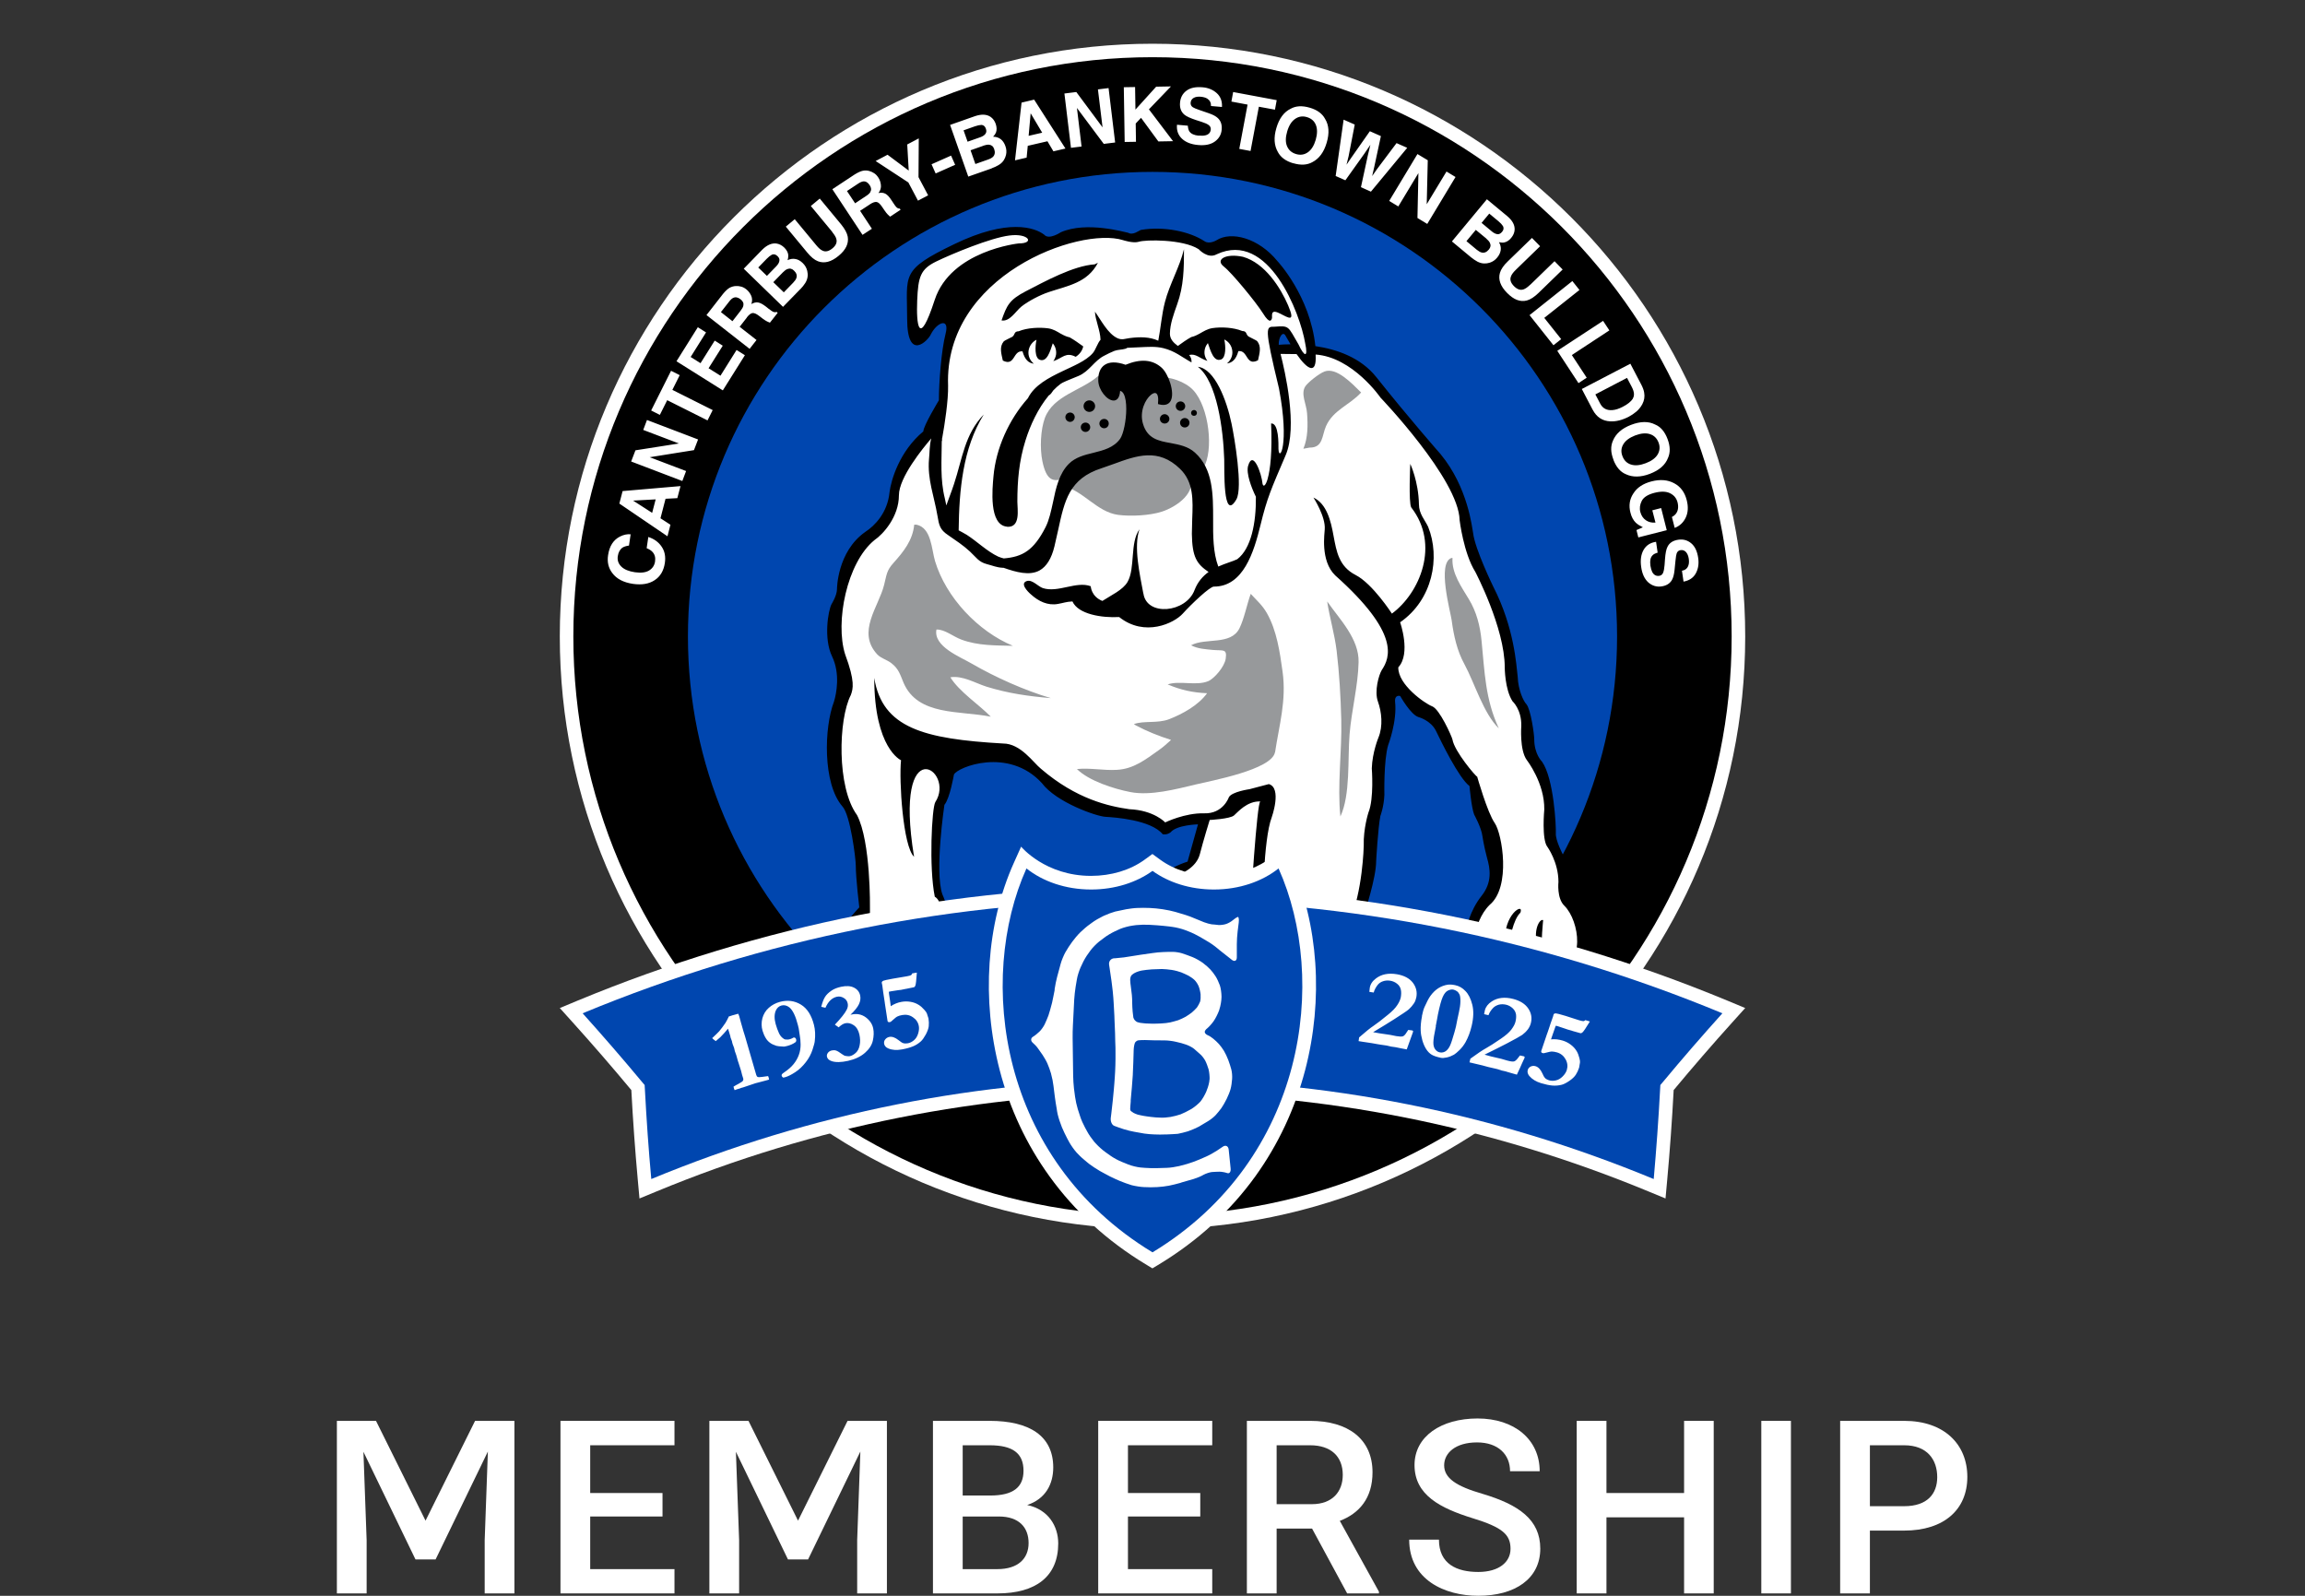 <svg width="130" height="90" viewBox="0 0 130 90" fill="none" xmlns="http://www.w3.org/2000/svg">
<rect x="0" y="0" width="130" height="90" fill="#333333" stroke="none"/>
<path d="M65 69.318C46.569 69.318 31.572 54.326 31.572 35.895C31.572 17.464 46.569 2.467 65 2.467C83.431 2.467 98.428 17.464 98.428 35.895C98.428 54.326 83.431 69.318 65 69.318Z" fill="white"/>
<path d="M65 68.558C46.988 68.558 32.336 53.907 32.336 35.895C32.336 17.883 46.988 3.226 65 3.226C83.012 3.226 97.664 17.878 97.664 35.89C97.664 53.902 83.012 68.554 65 68.554" fill="black"/>
<path d="M91.201 35.895C91.201 21.421 79.469 9.694 65 9.694C50.531 9.694 38.799 21.421 38.799 35.895C38.799 50.369 50.526 62.091 65 62.091C79.474 62.091 91.201 50.359 91.201 35.895Z" fill="#0046AF"/>
<path d="M88.833 51.381C88.779 51.317 88.28 50.73 88.28 50.285C88.28 50.271 88.28 50.241 88.28 50.202C88.315 48.958 88.167 48.475 88.039 48.292L88.029 48.278C87.984 48.189 87.575 47.4 87.605 46.985C87.624 46.605 87.496 43.971 86.855 43.038C86.781 42.964 86.386 42.516 86.386 41.677C86.386 41.415 86.198 40.083 85.977 39.802C85.774 39.595 85.473 38.904 85.449 38.179C85.439 38.115 85.434 38.036 85.424 37.942C85.34 37.128 85.153 35.224 84.087 33.142C84.043 33.053 83.041 30.996 82.938 30.074C82.933 30.044 82.923 30 82.913 29.936C82.651 28.233 82.049 26.803 81.127 25.688C81.107 25.668 79.351 23.67 77.511 21.356C76.786 20.444 75.656 19.867 74.156 19.649L74.053 19.635L74.043 19.531C73.747 16.768 71.961 14.835 71.936 14.81C71.255 13.971 70.308 13.453 69.46 13.453C69.154 13.453 68.882 13.527 68.665 13.665C68.656 13.67 68.424 13.808 68.172 13.808C68.049 13.808 67.94 13.779 67.851 13.715C67.205 13.29 66.194 13.024 65.212 13.024C64.921 13.024 64.635 13.049 64.378 13.088C64.364 13.088 64.324 13.118 64.294 13.133C64.176 13.202 63.993 13.3 63.801 13.3C63.717 13.3 63.643 13.281 63.574 13.246C63.545 13.241 63.505 13.231 63.456 13.216C63.135 13.142 62.287 12.94 61.399 12.94C60.802 12.94 60.294 13.029 59.889 13.207C59.82 13.251 59.47 13.473 59.159 13.473C59.011 13.473 58.883 13.419 58.799 13.325C58.592 13.172 58.128 12.925 57.294 12.925C56.337 12.925 55.183 13.246 53.865 13.887C51.241 15.155 51.251 15.427 51.285 17.193C51.285 17.425 51.295 17.681 51.295 17.962C51.295 18.831 51.448 19.329 51.715 19.329C51.981 19.329 52.316 18.929 52.376 18.786C52.583 18.377 52.918 18.081 53.18 18.081C53.278 18.081 53.362 18.12 53.421 18.199C53.52 18.327 53.53 18.544 53.451 18.855C53.209 19.812 53.081 21.623 53.081 22.565V22.605L53.061 22.634C52.642 23.33 52.203 24.149 52.203 24.321V24.386L52.154 24.425C50.886 25.481 50.387 27.02 50.294 27.755C50.165 29.126 49.248 29.852 48.863 30.093C47.343 31.164 47.324 33.191 47.324 33.211C47.324 33.606 47.008 34.104 46.998 34.114C46.825 34.45 46.564 35.984 47.023 36.936C47.551 38.036 47.25 39.245 47.141 39.6C46.855 40.335 46.707 41.47 46.757 42.565C46.811 43.818 47.107 44.819 47.59 45.377C48.084 45.905 48.385 48.46 48.385 48.806C48.385 49.491 48.577 51.129 48.582 51.144V51.208L48.547 51.252C47.945 51.899 47.309 52.688 47.294 52.885V52.964L47.215 52.999C46.564 53.285 44.867 54.183 44.828 54.869V54.923L44.783 54.957C44.374 55.318 43.387 56.363 43.535 57.01C43.579 57.01 43.639 57.02 43.708 57.02C43.875 57.02 44.137 56.995 44.418 56.867L44.675 56.753L44.605 57.024C44.571 57.158 44.546 57.301 44.536 57.394C44.813 57.345 45.281 57.242 45.493 57.103L45.568 57.054L45.642 57.103C45.938 57.296 46.332 57.404 46.717 57.404C47.131 57.404 47.482 57.281 47.649 57.074L47.827 56.857L47.881 57.133C47.881 57.133 47.926 57.335 48.148 57.454L48.809 56.881L48.893 56.941C49.115 57.098 49.401 57.177 49.741 57.177C50.432 57.177 51.103 56.842 51.256 56.61L51.29 56.556L52.252 56.472C52.859 56.127 52.997 54.755 52.997 54.74V54.696L53.027 54.661C53.303 54.341 53.086 53.537 52.977 53.255C52.76 52.693 53.17 51.992 53.185 51.958C53.431 51.548 53.14 50.754 53.007 50.483V50.468C52.543 49.161 53.081 45.51 53.106 45.352V45.313L53.135 45.283C53.372 45.007 53.579 44.005 53.643 43.64V43.621L53.653 43.606C53.801 43.29 54.847 42.826 55.997 42.826C56.776 42.826 57.906 43.038 58.833 44.05L58.843 44.06C59.642 45.13 61.897 45.89 62.336 45.915C63.5 45.984 65.005 46.215 65.621 46.906C65.631 46.906 65.636 46.906 65.651 46.906C65.715 46.906 65.809 46.891 65.908 46.822C66.287 46.378 67.412 46.339 67.541 46.334H67.723L67.067 48.677L66.998 48.697C64.748 49.417 64.383 51.169 64.556 51.928C64.704 52.106 65.084 52.496 65.424 52.53C65.513 52.461 65.617 52.427 65.735 52.427C66.075 52.427 66.436 52.713 66.45 52.723C66.564 52.806 66.973 52.895 67.615 52.895C68.665 52.895 69.894 52.644 70.269 52.081L70.491 51.746L70.515 52.145C70.515 52.145 70.545 52.703 70.456 53.028L70.446 53.063L70.422 53.088C70.057 53.453 69.82 54.691 69.761 55.145C69.618 55.969 68.73 56.605 68.616 56.684C68.177 57.118 67.763 58.263 68.083 59.161C68.3 59.777 68.813 60.127 69.613 60.202H69.623C69.701 60.182 69.904 59.945 70.052 59.703L70.096 59.629L72.183 59.94L72.217 59.994C72.291 60.118 72.365 60.132 72.415 60.132C72.568 60.132 72.755 59.975 72.809 59.915L72.879 59.846L72.967 59.886C73.002 59.901 73.12 59.94 73.53 59.94C74.329 59.94 75.577 59.802 75.592 59.797L75.74 59.782V59.935H75.745C75.853 59.935 76.07 59.831 76.179 59.762L76.213 59.743H76.253C76.707 59.743 77.309 59.417 77.466 59.323C77.703 58.569 77.363 57.38 77.082 57.029L77.057 57V56.96C77.057 56.96 76.919 55.673 76.425 55.002C76.416 54.987 76.194 54.627 76.194 54.05C76.194 53.783 76.465 52.19 76.83 51.386C76.87 51.262 77.466 49.432 77.466 48.529C77.466 48.45 77.575 46.645 77.703 45.974V45.964L77.708 45.954C77.708 45.949 77.906 45.441 77.925 44.809C77.925 44.731 77.881 42.836 78.142 41.963C78.147 41.948 78.645 40.631 78.522 39.556C78.512 39.393 78.547 39.269 78.626 39.19C78.685 39.126 78.769 39.092 78.868 39.092C78.932 39.092 78.981 39.107 78.991 39.111L79.04 39.126L79.065 39.171C79.282 39.56 79.736 40.212 80.017 40.295C80.047 40.305 80.772 40.503 81.083 41.149C81.877 42.812 82.548 43.926 82.928 44.203L82.977 44.237V44.296C82.977 44.296 83.085 45.461 83.229 45.865C83.278 45.959 83.653 46.66 83.707 47.123C83.707 47.128 83.786 47.666 83.954 48.292C84.161 49.013 84.265 49.792 83.623 50.591C82.503 52.022 82.627 53.911 82.661 54.282C83.016 54.474 83.382 54.573 83.742 54.573C84.265 54.573 84.61 54.365 84.61 54.36L84.719 54.291L84.793 54.395C85.01 54.691 85.394 54.839 85.937 54.839C86.396 54.839 86.795 54.725 86.8 54.725L86.889 54.701L86.943 54.78C87.111 55.017 87.328 55.066 87.481 55.066C87.718 55.066 87.935 54.947 88.019 54.834L88.053 54.785H88.113C88.616 54.73 88.961 54.494 89.149 54.074C89.533 53.201 89.139 51.825 88.803 51.376M72.02 19.531C72.02 19.531 72.138 18.934 72.213 18.84C72.287 18.747 72.415 18.747 72.656 18.949L73.012 19.487L72.02 19.531Z" fill="white"/>
<path d="M67.121 21.84C65.922 20.898 64.112 21.337 62.686 21.046L61.926 21.213C60.994 22.032 59.42 22.294 58.932 23.567C58.685 24.238 58.641 25.283 58.789 26.009C59.016 27.099 59.386 27.207 60.027 26.976C60.002 27.035 59.978 27.084 59.948 27.128V27.405C61.098 27.671 61.862 28.875 63.061 29.038C63.782 29.131 64.837 29.077 65.518 28.86C66.376 28.584 67.58 27.74 67.062 26.763C67.437 26.818 67.758 26.694 67.97 26.201C68.463 25.042 68.093 22.61 67.126 21.845" fill="#97999B"/>
<path d="M61.438 22.58C61.255 22.58 61.112 22.728 61.112 22.905C61.112 23.083 61.255 23.231 61.438 23.231C61.621 23.231 61.764 23.083 61.764 22.905C61.764 22.728 61.616 22.58 61.438 22.58ZM60.353 23.266C60.21 23.266 60.086 23.379 60.086 23.527C60.086 23.675 60.21 23.794 60.353 23.794C60.496 23.794 60.614 23.67 60.614 23.527C60.614 23.384 60.496 23.266 60.353 23.266ZM61.221 23.833C61.073 23.833 60.955 23.951 60.955 24.094C60.955 24.238 61.073 24.361 61.221 24.361C61.369 24.361 61.487 24.242 61.487 24.094C61.487 23.946 61.369 23.833 61.221 23.833ZM62.272 24.154C62.42 24.154 62.533 24.035 62.533 23.887C62.533 23.739 62.42 23.626 62.272 23.626C62.124 23.626 62.005 23.744 62.005 23.887C62.005 24.03 62.124 24.154 62.272 24.154ZM66.82 23.576C66.677 23.576 66.554 23.695 66.554 23.843C66.554 23.991 66.672 24.109 66.82 24.109C66.968 24.109 67.087 23.991 67.087 23.843C67.087 23.695 66.968 23.576 66.82 23.576ZM65.686 23.359C65.538 23.359 65.419 23.483 65.419 23.626C65.419 23.769 65.538 23.887 65.686 23.887C65.834 23.887 65.952 23.769 65.952 23.626C65.952 23.483 65.829 23.359 65.686 23.359ZM66.845 22.905C66.845 22.762 66.727 22.639 66.579 22.639C66.431 22.639 66.312 22.758 66.312 22.905C66.312 23.053 66.431 23.172 66.579 23.172C66.727 23.172 66.845 23.053 66.845 22.905ZM67.343 23.123C67.249 23.123 67.175 23.197 67.175 23.29C67.175 23.384 67.249 23.453 67.343 23.453C67.437 23.453 67.506 23.379 67.506 23.29C67.506 23.201 67.432 23.123 67.343 23.123ZM67.56 20.686C68.641 21.519 68.991 24.228 69.045 25.905C69.065 26.393 68.951 29.516 69.731 28.164C70.106 27.503 69.622 24.681 69.46 23.902C69.188 22.58 68.517 20.799 67.56 20.686ZM84.886 53.206L85.138 53.236C85.138 53.014 85.335 51.864 85.749 51.474C85.976 50.868 84.758 51.573 84.886 53.206ZM86.741 53.492L86.968 53.463C86.899 53.27 87.032 51.894 87.032 51.894C86.84 51.795 86.42 52.466 86.741 53.487M74.654 58.011C74.817 58.302 75.103 58.144 75.103 58.144C75.232 57.177 74.59 56.827 74.561 57.02C74.788 57.335 74.654 58.011 74.654 58.011ZM88.936 51.297C88.936 51.297 88.418 50.7 88.418 50.29C88.418 50.133 88.492 48.707 88.157 48.218C88.157 48.218 87.718 47.39 87.748 46.995C87.767 46.61 87.639 43.912 86.968 42.955C86.968 42.955 86.529 42.54 86.529 41.682C86.529 41.425 86.341 40.029 86.09 39.718C85.932 39.565 85.621 38.919 85.597 38.169C85.518 37.518 85.414 35.421 84.22 33.088C84.22 33.088 83.184 30.967 83.081 30.054C83.026 29.822 82.819 27.513 81.24 25.604C81.24 25.604 79.489 23.616 77.629 21.277C76.736 20.148 75.365 19.694 74.186 19.521C73.885 16.68 72.05 14.731 72.05 14.731C70.984 13.419 69.435 13.019 68.606 13.552C68.606 13.552 68.207 13.794 67.935 13.606C67.082 13.044 65.636 12.753 64.354 12.965C64.245 12.994 63.9 13.29 63.628 13.128C63.446 13.098 61.28 12.462 59.83 13.098C59.83 13.098 59.159 13.552 58.892 13.236C58.36 12.832 56.855 12.299 53.811 13.774C50.762 15.244 51.162 15.481 51.162 17.972C51.162 20.463 52.366 19.176 52.499 18.855C52.849 18.16 53.574 17.893 53.328 18.831C53.091 19.763 52.953 21.559 52.953 22.575C52.953 22.575 52.075 24.02 52.075 24.331C50.728 25.451 50.254 27.079 50.17 27.755C50.057 28.929 49.327 29.659 48.799 30C47.205 31.124 47.205 33.226 47.205 33.226C47.205 33.586 46.9 34.07 46.9 34.07C46.697 34.459 46.451 36.028 46.924 37.01C47.398 37.992 47.176 39.111 47.038 39.565C46.475 41.021 46.391 44.188 47.511 45.48C47.96 45.959 48.266 48.426 48.266 48.82C48.266 49.526 48.463 51.173 48.463 51.173C48.463 51.173 47.205 52.52 47.176 52.89C47.176 52.89 44.763 53.956 44.709 54.878C44.709 54.878 43.111 56.284 43.446 57.153C43.446 57.153 43.93 57.261 44.487 57.015C44.487 57.015 44.369 57.459 44.428 57.572C44.428 57.572 45.242 57.459 45.577 57.237C46.278 57.685 47.368 57.661 47.763 57.177C47.763 57.177 47.817 57.488 48.187 57.631L48.833 57.069C49.672 57.661 51.103 57.123 51.384 56.704L52.311 56.62C53.012 56.255 53.15 54.77 53.15 54.77C53.54 54.316 53.12 53.226 53.12 53.226C52.928 52.718 53.318 52.047 53.318 52.047C53.653 51.484 53.15 50.443 53.15 50.443C52.701 49.156 53.264 45.392 53.264 45.392C53.574 45.027 53.801 43.685 53.801 43.685C53.999 43.26 56.88 42.116 58.759 44.163C59.573 45.254 61.843 46.043 62.351 46.068C62.859 46.097 64.906 46.235 65.577 47.049C65.577 47.049 65.799 47.108 66.021 46.941C66.362 46.521 67.565 46.492 67.565 46.492L66.978 48.593C64.625 49.348 64.255 51.233 64.452 52.012C64.452 52.012 64.985 52.688 65.488 52.688C65.799 52.377 66.386 52.856 66.386 52.856C66.835 53.191 69.726 53.191 70.397 52.185C70.397 52.185 70.427 52.718 70.343 53.028C69.869 53.502 69.642 55.155 69.642 55.155C69.499 55.974 68.542 56.615 68.542 56.615C67.733 57.399 67.171 60.147 69.608 60.369C69.795 60.414 70.175 59.807 70.175 59.807L72.114 60.093C72.405 60.586 72.923 60.039 72.923 60.039C73.313 60.221 75.616 59.96 75.616 59.96C75.616 60.3 76.263 59.906 76.263 59.906C76.835 59.906 77.59 59.442 77.59 59.442C77.876 58.638 77.511 57.37 77.2 56.975C77.2 56.975 77.072 55.658 76.554 54.957C76.554 54.957 76.342 54.622 76.342 54.074C76.342 53.837 76.603 52.259 76.968 51.46C76.968 51.46 77.614 49.521 77.614 48.559C77.614 48.559 77.718 46.694 77.851 46.023C77.851 46.023 78.053 45.5 78.078 44.824C78.078 44.824 78.034 42.886 78.29 42.027C78.29 42.027 78.808 40.68 78.68 39.565C78.655 39.151 78.971 39.255 78.971 39.255C78.971 39.255 79.563 40.315 80.007 40.444C80.007 40.444 80.698 40.626 80.989 41.223C81.275 41.82 82.281 43.887 82.878 44.331C82.878 44.331 82.982 45.525 83.14 45.939C83.14 45.939 83.554 46.689 83.608 47.163C83.608 47.163 83.687 47.705 83.86 48.352C84.047 48.998 84.176 49.753 83.554 50.532C82.257 52.185 82.572 54.39 82.572 54.39C83.791 55.086 84.718 54.499 84.718 54.499C85.315 55.322 86.869 54.883 86.869 54.883C87.259 55.431 87.955 55.219 88.162 54.938C90.086 54.755 89.484 52.037 88.941 51.312M52.716 16.916C51.808 19.694 51.675 18.283 51.729 16.946C51.783 15.609 51.917 15.18 52.795 14.751C53.678 14.322 55.873 13.409 56.939 13.281C58.014 13.142 58.384 13.729 57.452 13.729C57.452 13.729 53.629 14.129 52.716 16.916ZM53.13 24.874V24.736C53.135 24.706 53.145 24.696 53.145 24.677C53.278 23.942 53.49 22.58 53.471 21.746C53.244 15.525 60.871 12.777 63.332 13.542C63.332 13.542 63.905 13.734 64.225 13.636C64.576 13.512 66.712 13.478 67.605 14.055C67.605 14.055 68.118 14.627 68.621 14.341C71.546 12.975 73.332 17.681 73.609 19.349C73.796 20.212 73.554 20.118 73.234 19.423C72.627 18.392 72.735 18.362 71.882 18.426C71.403 18.426 71.275 18.357 72.133 21.904C72.745 25.13 72.133 26.083 72.104 25.318C72.104 25.061 72.133 23.848 71.689 23.882C71.759 25.495 71.64 26.497 71.497 26.99V27C71.384 27.39 71.255 27.489 71.206 27.286C71.157 26.719 70.668 25.328 70.392 26.275C70.274 26.694 70.575 27.498 70.831 28.016V28.036C70.846 29.477 70.57 30.937 69.78 31.539C69.529 31.662 69.124 31.766 68.71 31.953C68.414 31.159 68.414 30.207 68.419 29.289C68.419 27.893 68.424 26.453 67.393 25.525C67.003 25.17 66.505 25.081 66.021 24.987C65.345 24.869 64.709 24.746 64.462 23.897C64.255 23.197 64.6 22.521 64.911 22.269C65.029 22.175 65.133 22.141 65.202 22.18C65.247 22.205 65.355 22.309 65.311 22.728V22.787L65.36 22.802C65.76 22.91 65.947 22.758 66.026 22.605C66.278 22.136 65.888 21.07 65.518 20.74C65.005 20.276 64.334 20.222 63.48 20.572C62.977 20.394 62.563 20.394 62.291 20.587C62.05 20.755 61.931 21.051 61.941 21.47C61.951 21.978 62.425 22.59 62.809 22.59C62.938 22.59 63.145 22.511 63.175 22.042C63.254 22.067 63.323 22.116 63.377 22.22C63.48 22.417 63.52 22.728 63.52 23.063C63.52 23.72 63.362 24.469 63.179 24.741C62.814 25.254 62.227 25.397 61.655 25.54C61.162 25.658 60.649 25.791 60.284 26.157C59.736 26.704 59.553 27.518 59.391 28.312C59.277 28.83 59.174 29.324 58.971 29.728C58.295 31.055 57.664 31.406 56.613 31.494C56.515 31.47 56.411 31.44 56.297 31.391C55.676 31.1 55.118 30.547 54.522 30.162C54.369 30.064 54.211 29.995 54.068 29.911C54.092 27.656 54.3 25.278 55.483 23.379C54.403 24.494 54.275 25.88 53.806 27.296C53.653 27.77 53.486 28.164 53.372 28.505C53.342 28.362 53.313 28.224 53.288 28.11C53.017 27.03 53.111 25.974 53.115 24.864M72.785 19.418C72.504 19.418 72.277 19.432 72.119 19.447C72.104 19.013 72.365 18.618 72.523 18.969C72.612 19.127 72.701 19.275 72.785 19.418ZM69.371 52.209C69.371 52.209 67.856 52.353 67.634 52.18C67.407 52.017 67.072 51.761 67.072 52.353L66.786 52.382C66.702 52.239 66.958 50.808 67.689 50.443C67.689 50.443 68.922 49.797 68.359 49.575C68.359 49.575 66.731 49.911 66.342 52.017L65.612 51.987C65.557 51.706 66.066 50.389 67.437 49.521L67.269 49.407C67.018 49.407 65.755 50.024 65.173 51.761C64.216 50.892 65.646 49.634 66.292 49.407C66.623 49.299 67.472 48.934 67.669 48.179C67.861 47.424 68.226 46.245 68.226 46.245C68.226 46.245 69.376 46.186 69.598 45.989C69.825 45.791 70.328 45.175 71.083 45.199C70.89 45.199 70.52 51.262 70.52 51.262C70.52 51.262 70.155 52.131 69.371 52.214M87.752 54.504C87.442 54.967 87.082 54.839 86.894 54.005C86.766 54.138 86.82 54.444 86.82 54.444C86.82 54.444 86.041 54.706 85.912 54.523C85.809 54.341 85.7 54.341 85.651 54.602C85.449 54.548 85.054 54.474 85.079 53.749C85.079 53.749 84.792 53.67 84.408 54.138C83.86 54.267 83.885 53.438 83.988 52.925C83.988 52.925 83.52 52.846 83.446 53.986C83.238 54.03 83.081 53.931 83.081 53.931C83.081 53.931 82.977 52.066 84.013 51.035C85.236 50.024 84.718 47.02 84.304 46.423C83.885 45.826 83.312 43.803 83.312 43.803C83.243 43.803 82.025 42.377 81.916 41.702C81.862 41.494 81.191 39.995 80.777 39.837C80.362 39.679 78.838 38.618 78.863 37.636C79.588 36.857 78.966 35.096 78.966 35.096C80.801 33.828 81.245 31.445 80.545 29.709C80.362 29.319 80.027 28.983 80.027 28.441C80.002 27.143 79.538 26.162 79.538 26.162C79.538 26.162 79.435 28.362 79.593 28.618C81.226 30.72 80.081 33.443 78.502 34.607C78.502 34.607 77.417 32.925 76.46 32.432C75.503 31.943 75.375 31.085 75.212 30.227C75.059 29.373 74.827 28.416 74.077 28.061C74.077 28.061 74.773 29.136 74.714 29.857C74.714 30.044 74.447 31.623 75.306 32.452C78.966 35.717 78.409 37.079 77.925 37.799C77.767 38.066 77.501 38.973 77.713 39.565C77.925 40.152 78.009 40.952 77.743 41.598C77.743 41.598 77.397 42.427 77.368 43.334C77.368 43.334 77.501 45.046 77.18 45.821C77.18 45.821 76.884 46.733 76.914 47.696C76.914 47.696 76.86 50.315 76.085 52.027C76.085 52.027 75.281 54.859 75.661 55.342C76.297 56.146 76.435 57.32 76.435 57.32C76.81 57.533 77.052 58.495 76.835 58.845C76.623 59.195 76.055 59.032 76.055 59.032C76.031 59.244 75.626 59.516 75.602 59.244C75.577 58.978 75.276 58.578 75.01 59.057C74.743 59.54 73.614 59.674 73.135 59.407C73.135 59.407 72.874 59.195 72.686 59.462C72.499 59.728 72.365 59.511 72.365 59.511C72.42 58.633 72.203 58.712 72.203 58.712C71.857 59.462 70.732 59.486 70.328 59.082C70.14 58.894 69.692 58.899 69.746 59.619C68.838 59.299 69.233 57.853 69.923 57.345C70.436 56.995 70.382 56.353 70.382 56.353L70.14 56.329C70.14 56.679 69.899 56.783 69.899 56.783C69.341 57.049 68.749 57.533 68.779 59.299C68.35 59.166 68.271 57.242 69.45 56.625C69.746 56.492 71.216 53.63 71.216 51.336C71.216 51.336 71.241 47.35 71.724 46.097C71.724 46.097 72.316 44.435 71.561 44.222L70.471 44.509C70.471 44.509 69.479 44.647 69.307 44.962C69.307 44.962 68.991 45.905 67.911 45.87C66.825 45.841 65.715 46.383 65.715 46.383C65.715 46.383 65.089 45.697 63.693 45.638C62.528 45.471 60.703 45.071 58.71 43.359C58.281 43.019 57.57 41.933 56.574 41.933C52.094 41.677 49.761 41.055 49.307 38.233C49.307 42.219 50.817 42.876 50.817 42.876C50.698 44.02 50.925 47.725 51.552 48.322C50.363 41.055 53.92 43.448 52.75 45.239C52.553 45.579 52.385 48.919 52.721 50.572C53.096 50.799 53.032 51.341 53.032 51.341C53.032 51.341 52.321 52.308 52.721 53.107C53.115 53.902 52.894 55.554 52.154 56.156C52.124 55.1 51.64 55.5 51.64 55.5C50.752 57.128 49.248 57.098 48.848 56.556L48.133 57.153C47.852 57.015 48.217 55.929 48.217 55.929C48.217 55.929 47.911 55.959 47.763 56.442C47.62 56.926 47.363 57.015 47.363 57.015C46.791 57.385 45.908 57.153 45.597 56.758C44.99 57.271 44.793 57.098 44.793 57.098C44.763 56.812 45.02 56.383 45.02 56.383L44.107 56.896L43.791 56.926C43.708 55.757 45.104 55.243 45.104 55.243C45.39 54.074 47.585 53.65 47.585 53.65C47.674 53.389 49.065 51.568 49.065 51.568V51.228C49.065 51.228 49.12 47.469 48.335 45.969C47.186 44.4 47.279 40.572 47.985 39.2C48.113 38.85 48.236 38.436 47.664 36.901C47.092 35.086 47.758 31.731 49.322 30.458C49.805 30.133 50.698 29.146 50.698 27.933C50.698 26.926 52.06 25.264 52.523 24.726C52.42 25.066 52.43 25.594 52.395 25.89C52.297 27.04 52.686 27.987 52.869 29.072C52.963 29.635 53.012 29.876 53.476 30.182C53.895 30.473 54.334 30.759 54.709 31.11C55.049 31.425 55.197 31.697 55.656 31.815C55.987 31.899 56.199 32.003 56.549 32.022H56.598C57.319 32.274 58.059 32.481 58.626 32.175C59.021 31.953 59.302 31.509 59.47 30.814L59.677 29.901C60.042 28.214 60.308 26.995 62.124 26.408L62.814 26.166C64.107 25.693 65.326 25.249 66.554 26.443C67.323 27.188 67.284 28.194 67.24 29.27L67.22 30.113C67.24 31.425 67.496 31.805 68.162 32.259C67.837 32.491 67.55 32.817 67.373 33.275C66.894 34.563 64.669 34.78 64.487 33.468H64.482C64.285 32.407 63.924 30.828 64.265 29.852C63.717 30.606 64.038 32.037 63.594 32.817C63.337 33.27 62.657 33.576 62.173 33.892C61.537 33.64 61.517 33.063 61.517 33.063C60.703 32.757 59.677 33.448 58.813 33.167C58.542 33.073 58.221 32.678 57.921 32.767C57.501 32.895 57.95 33.359 58.148 33.527C58.572 33.912 59.09 34.168 59.672 34.06C59.963 34.01 60.145 33.936 60.456 33.922C60.471 33.922 60.481 33.922 60.486 33.922C60.812 34.647 62.144 34.854 63.12 34.8C64.566 35.949 66.223 35.145 66.707 34.607C67.185 34.075 68.256 33.058 68.468 33.083C70.126 33.083 70.718 31.134 71.093 29.605C71.463 28.081 71.685 27.602 72.508 25.678C73.204 24.065 72.469 20.932 72.222 19.96L73.125 19.97C73.776 20.907 74.26 21.105 74.201 20.034V19.995C76.297 20.148 77.861 22.427 77.861 22.427C77.861 22.427 82.267 27.03 82.321 29.334C82.321 29.334 82.543 31.194 83.204 32.249C83.204 32.249 84.866 35.407 84.866 37.636C84.866 37.636 84.866 38.875 85.305 39.551C85.305 39.551 85.823 40.014 85.799 40.947C85.799 40.947 85.695 42.294 86.11 42.866C86.11 42.866 87.121 44.158 87.096 45.658C87.096 45.658 86.938 47.35 87.274 47.765C87.274 47.765 87.895 48.623 87.895 49.738C87.895 49.738 87.792 50.665 88.231 51.085C89.094 51.938 89.45 54.528 87.743 54.508M69.035 15.047C69.435 15.343 70.831 17.03 71.231 17.671C71.625 18.313 71.714 18.046 71.739 17.938C71.763 17.829 71.63 17.4 72.163 17.671C72.701 17.938 73.071 18.209 72.647 17.217C72.222 16.226 71.339 14.835 70.106 14.484C69.119 14.272 68.503 14.647 69.04 15.047M71.576 56.793C71.576 56.793 71.324 57.207 71.507 57.562C71.507 57.562 71.768 57.883 71.768 58.332C71.768 58.332 71.961 58.657 72.059 58.46C72.059 58.46 72.188 58.174 72.059 57.533C72.059 57.533 71.838 56.827 72.286 56.186C72.444 55.771 71.961 55.959 71.576 56.797M57.669 19.817C57.802 20.291 58.009 20.473 58.31 20.513C58.103 20.35 57.97 20.079 58.009 19.788C58.049 19.506 58.226 19.275 58.458 19.161C58.379 19.521 58.345 20.182 58.641 20.291C59.055 20.439 59.228 19.802 59.376 19.363C59.514 19.526 59.588 19.748 59.563 19.98C59.544 20.128 59.484 20.256 59.406 20.37C59.943 20.187 60.106 19.837 60.668 20.123C60.895 19.98 61.043 19.773 61.093 19.536C60.856 19.368 60.59 19.171 60.323 19.023C60.254 19.008 60.185 18.993 60.111 18.959C60.017 18.924 59.928 18.875 59.84 18.826H59.835C59.618 18.697 59.41 18.564 59.129 18.52C58.641 18.451 57.94 18.48 57.452 18.683C57.171 18.688 57.264 18.88 57.087 18.998C57.057 19.018 56.643 19.21 56.613 19.25C56.352 19.566 56.47 19.931 56.559 20.335C57.26 20.686 57.116 19.753 57.669 19.817ZM57.605 17.291C57.99 16.985 58.646 16.64 59.149 16.472C60.229 16.112 61.334 15.95 61.922 14.82L61.739 14.909C60.535 14.988 58.932 15.871 57.852 16.428C56.914 16.916 56.786 17.222 56.485 18.071C56.949 18.155 57.274 17.563 57.605 17.291ZM70.126 49.324C70.126 49.324 69.997 49.965 69.682 49.965C69.366 49.965 68.591 50.379 68.493 50.863C68.364 51.183 68.522 51.346 68.69 51.09C68.69 51.09 69.075 50.734 69.326 50.734C69.578 50.734 70.254 50.67 70.353 49.388C70.323 49.097 70.126 49.324 70.126 49.324ZM56.796 29.709C57.575 29.768 57.378 28.722 57.378 28.303C57.378 27.109 57.472 25.999 57.837 24.839C58.103 23.986 58.542 23.039 59.149 22.304C59.253 22.254 59.327 22.131 59.406 22.017C59.534 21.879 59.677 21.756 59.82 21.648C59.854 21.623 59.889 21.603 59.928 21.583C60.219 21.44 60.53 21.332 60.826 21.203C61.443 20.942 61.709 20.345 62.282 20.059C62.469 19.96 62.652 19.867 62.854 19.788C63.061 19.714 63.273 19.728 63.471 19.669C63.525 19.649 63.559 19.635 63.579 19.615C63.821 19.6 64.053 19.6 64.265 19.585C64.738 19.566 65.163 19.526 65.612 19.635C66.278 19.802 66.628 20.123 67.2 20.439C67.215 20.271 67.161 20.138 67.067 20.02C67.452 19.926 67.639 20.207 68.098 20.355C68.014 20.241 67.955 20.113 67.935 19.965C67.911 19.733 67.985 19.516 68.123 19.349C68.276 19.788 68.448 20.424 68.863 20.276C69.159 20.168 69.129 19.506 69.05 19.146C69.287 19.26 69.465 19.487 69.499 19.773C69.539 20.064 69.405 20.335 69.198 20.498C69.499 20.459 69.711 20.276 69.844 19.802C70.402 19.738 70.254 20.671 70.95 20.32C71.038 19.916 71.157 19.551 70.9 19.235C70.871 19.201 70.451 19.003 70.427 18.983C70.244 18.865 70.348 18.673 70.061 18.668C69.573 18.465 68.873 18.431 68.384 18.505C68.098 18.549 67.891 18.683 67.674 18.806C67.58 18.855 67.496 18.905 67.397 18.944C67.323 18.974 67.254 18.993 67.19 19.008C66.929 19.151 66.657 19.344 66.431 19.511C66.189 19.334 65.982 19.127 65.982 18.821C65.987 18.273 66.199 17.706 66.391 17.163C66.766 16.127 66.776 15.131 66.776 14.055C66.534 15.062 65.962 16.023 65.7 17.04C65.518 17.745 65.459 18.53 65.326 19.215C64.837 18.993 64.29 18.993 63.717 19.067C63.446 19.102 63.298 19.186 63.041 19.082C62.474 18.831 62.089 18.031 61.754 17.578C61.769 18.031 62.055 18.638 62.069 19.161C61.897 19.354 61.798 19.719 61.64 19.906C61.246 20.37 60.481 20.661 59.919 20.937C59.164 21.297 58.33 21.726 57.975 22.457C56.894 23.67 56.169 25.293 56.031 26.867C55.972 27.533 55.755 29.62 56.801 29.704" fill="black"/>
<path d="M73.51 25.308C73.767 24.696 73.767 23.981 73.717 23.305C73.683 22.792 73.347 22.225 73.614 21.796C73.767 21.559 74.403 21.065 74.699 20.952C75.38 20.7 76.233 21.613 76.766 22.136C76.13 22.841 75.192 23.118 74.788 24.03C74.551 24.553 74.635 25.254 73.86 25.244L73.51 25.308ZM81.857 31.47C81.043 31.761 81.803 34.484 81.872 34.977C81.99 35.86 82.178 36.704 82.592 37.459C83.165 38.514 83.673 40.256 84.531 41.075C83.766 39.442 83.732 37.878 83.559 36.147C83.48 35.303 83.273 34.499 82.839 33.788C82.434 33.112 81.857 32.313 81.921 31.47H81.862H81.857ZM51.562 29.585C51.478 30.473 50.955 31.119 50.398 31.741C49.993 32.19 50.013 32.402 49.86 32.999C49.549 34.237 48.306 35.638 49.475 36.906C49.692 37.133 50.018 37.207 50.264 37.395C50.694 37.725 50.763 38.041 50.965 38.52C51.779 40.384 54.117 40.069 55.878 40.419C55.217 39.738 54.107 39.018 53.599 38.199C54.285 38.085 55 38.524 55.637 38.727C56.85 39.102 58.01 39.269 59.268 39.373C57.807 38.944 56.135 38.199 54.818 37.434C54.176 37.054 52.627 36.467 52.815 35.505C53.288 35.49 53.742 35.895 54.221 36.072C55.163 36.423 56.145 36.398 57.127 36.423C55.153 35.604 53.352 33.69 52.736 31.647C52.534 30.966 52.534 29.768 51.685 29.59H51.557L51.562 29.585ZM74.852 33.922C74.99 34.839 75.266 35.737 75.385 36.699C75.538 37.977 75.612 39.289 75.646 40.577C75.691 42.358 75.414 44.306 75.597 46.048C76.169 44.824 76.001 42.821 76.115 41.41C76.223 40.069 76.593 38.687 76.623 37.345C76.658 36.033 75.538 34.903 74.911 34.001L74.852 33.922ZM71.912 42.432C72.139 40.917 72.563 39.511 72.336 37.883C72.183 36.773 72.01 35.564 71.453 34.583C71.196 34.129 70.881 33.867 70.54 33.492C70.323 34.084 70.18 34.874 69.904 35.436C69.415 36.413 67.995 35.949 67.176 36.393C67.561 36.596 67.97 36.61 68.394 36.655C68.986 36.709 69.213 36.566 69.129 37.148C69.065 37.602 68.483 38.273 68.143 38.416C67.462 38.697 66.549 38.371 65.854 38.598C66.589 38.914 67.264 39.062 68.079 39.097C67.585 39.778 66.707 40.261 65.938 40.562C65.281 40.813 64.526 40.631 63.949 40.838C64.013 40.883 64.063 40.912 64.063 40.912C64.66 41.233 65.35 41.509 66.046 41.731C65.824 41.933 65.602 42.136 65.36 42.303C64.61 42.836 63.934 43.369 62.992 43.418C62.237 43.463 61.468 43.295 60.738 43.374C61.414 44.04 62.81 44.489 63.752 44.671C64.887 44.893 66.327 44.508 67.442 44.242C68.271 44.04 71.729 43.413 71.907 42.427" fill="#97999B"/>
<path d="M92.977 67.197C84.062 63.507 74.65 61.632 65 61.632C55.35 61.632 45.938 63.507 37.023 67.197L36.066 67.592L35.972 66.561C35.819 64.878 35.696 63.171 35.607 61.479C34.532 60.187 33.417 58.899 32.292 57.651L31.572 56.852L32.568 56.437C42.904 52.155 53.816 49.985 65 49.985C76.184 49.985 87.096 52.155 97.432 56.437L98.428 56.852L97.708 57.651C96.578 58.904 95.463 60.192 94.393 61.479C94.304 63.171 94.181 64.878 94.028 66.561L93.934 67.592L92.977 67.197Z" fill="white"/>
<path d="M36.732 66.496C36.579 64.834 36.461 63.132 36.372 61.445L36.357 61.193L36.194 61.001C35.114 59.703 33.989 58.406 32.859 57.148C43.101 52.905 53.915 50.754 65 50.754C76.085 50.754 86.899 52.905 97.141 57.148C96.011 58.406 94.886 59.698 93.806 61.001L93.643 61.193L93.628 61.445C93.539 63.132 93.416 64.834 93.268 66.496C84.26 62.767 74.748 60.872 65 60.872C55.252 60.872 45.74 62.767 36.732 66.496Z" fill="#0046AF"/>
<path d="M72.809 48.662L72.4 47.75C72.4 47.75 71.043 49.398 68.458 49.398C67.319 49.398 66.253 49.077 65.449 48.495L64.995 48.164L64.541 48.495C63.737 49.077 62.667 49.398 61.532 49.398C58.947 49.398 57.59 47.75 57.59 47.75L57.181 48.662C55.632 52.111 55.346 56.373 56.382 60.354C56.949 62.535 57.896 64.553 59.194 66.348C60.614 68.317 62.43 69.979 64.596 71.292L64.995 71.533L65.395 71.292C67.555 69.979 69.376 68.317 70.797 66.348C72.089 64.553 73.036 62.535 73.609 60.354C74.65 56.373 74.359 52.111 72.809 48.662Z" fill="white"/>
<path d="M72.109 48.978C71.196 49.708 69.904 50.167 68.463 50.167C67.117 50.167 65.898 49.767 65 49.116C64.102 49.767 62.884 50.167 61.537 50.167C60.096 50.167 58.804 49.708 57.891 48.978C55.099 55.199 56.298 65.352 65 70.63C73.703 65.352 74.901 55.199 72.109 48.978Z" fill="#0046AF"/>
<path d="M37.314 30.828C37.492 31.085 37.551 31.396 37.497 31.751C37.432 32.19 37.24 32.516 36.919 32.723C36.599 32.935 36.194 32.999 35.701 32.93C35.168 32.851 34.778 32.649 34.532 32.318C34.315 32.032 34.236 31.697 34.295 31.312C34.369 30.799 34.596 30.448 34.966 30.261C35.173 30.157 35.375 30.113 35.568 30.133L35.474 30.769C35.321 30.789 35.203 30.828 35.119 30.878C34.971 30.976 34.877 31.139 34.843 31.366C34.808 31.598 34.877 31.795 35.045 31.958C35.212 32.121 35.469 32.224 35.809 32.274C36.155 32.323 36.421 32.289 36.609 32.175C36.801 32.057 36.91 31.889 36.944 31.672C36.979 31.45 36.929 31.267 36.801 31.129C36.732 31.05 36.623 30.981 36.471 30.917L36.564 30.286C36.89 30.389 37.141 30.572 37.314 30.828ZM38.202 28.09L38.38 27.415L35.114 27.696L34.931 28.401L37.645 30.246L37.812 29.595L37.25 29.23L37.536 28.13L38.202 28.095V28.09ZM36.781 28.924L35.706 28.233L36.979 28.164L36.781 28.924ZM36.49 23.685L36.278 24.247L38.291 25.012L35.839 25.397L35.597 26.028L38.483 27.128L38.695 26.566L36.643 25.787L39.139 25.387L39.371 24.785L36.485 23.685H36.49ZM36.727 23.152L37.215 23.399L37.63 22.57L39.904 23.71L40.195 23.128L37.921 21.988L38.335 21.159L37.847 20.912L36.727 23.147V23.152ZM40.309 19.21L39.509 20.483L38.952 20.133L39.82 18.747L39.356 18.456L38.153 20.375L40.767 22.017L42.011 20.034L41.542 19.738L40.634 21.189L39.963 20.769L40.763 19.497L40.309 19.21ZM42.119 17.903C42.238 17.755 42.341 17.671 42.435 17.656C42.529 17.642 42.657 17.696 42.81 17.814L43.037 17.987C43.111 18.041 43.185 18.09 43.264 18.13C43.303 18.15 43.352 18.174 43.422 18.199L43.861 17.642L43.801 17.592C43.732 17.617 43.663 17.612 43.589 17.578C43.545 17.558 43.466 17.498 43.352 17.415L43.19 17.286C43.017 17.153 42.874 17.079 42.756 17.059C42.637 17.04 42.509 17.069 42.376 17.148C42.435 16.98 42.43 16.818 42.366 16.675C42.302 16.532 42.208 16.413 42.094 16.32C42.001 16.245 41.902 16.191 41.803 16.166C41.705 16.137 41.606 16.127 41.502 16.132C41.379 16.137 41.261 16.172 41.147 16.231C41.039 16.295 40.915 16.408 40.777 16.576L39.845 17.77L42.277 19.674L42.667 19.176L41.715 18.431L42.124 17.908M41.922 17.252C41.902 17.331 41.848 17.424 41.759 17.538L41.31 18.115L40.659 17.602L41.123 17.01C41.206 16.902 41.285 16.828 41.359 16.798C41.488 16.739 41.626 16.768 41.769 16.882C41.907 16.99 41.956 17.109 41.922 17.247M45.138 16.31C45.247 16.196 45.341 16.083 45.415 15.964C45.489 15.846 45.533 15.727 45.548 15.604C45.563 15.496 45.553 15.387 45.528 15.278C45.489 15.111 45.405 14.963 45.272 14.835C45.143 14.711 45.01 14.632 44.862 14.608C44.719 14.578 44.571 14.603 44.418 14.672C44.453 14.563 44.462 14.464 44.458 14.381C44.443 14.233 44.364 14.095 44.231 13.961C44.097 13.833 43.954 13.759 43.792 13.734C43.53 13.7 43.264 13.813 42.992 14.08L41.947 15.155L44.162 17.306L45.138 16.305M43.954 14.726C43.935 14.825 43.875 14.918 43.782 15.017L43.254 15.56L42.765 15.086L43.239 14.598C43.343 14.489 43.441 14.415 43.53 14.366C43.639 14.316 43.747 14.346 43.851 14.445C43.944 14.534 43.979 14.627 43.954 14.721M44.152 15.362C44.245 15.269 44.329 15.204 44.408 15.175C44.546 15.121 44.67 15.15 44.783 15.264C44.921 15.397 44.966 15.535 44.916 15.678C44.892 15.757 44.828 15.846 44.734 15.944L44.206 16.487L43.614 15.915L44.152 15.362ZM46.934 13.083C47.067 13.246 47.151 13.384 47.171 13.488C47.22 13.67 47.146 13.848 46.944 14.011C46.742 14.178 46.554 14.218 46.386 14.134C46.283 14.09 46.164 13.986 46.031 13.823L44.823 12.363L44.319 12.782L45.528 14.242C45.735 14.494 45.938 14.662 46.135 14.736C46.495 14.874 46.885 14.77 47.294 14.43C47.709 14.09 47.876 13.729 47.812 13.35C47.773 13.142 47.649 12.915 47.442 12.659L46.234 11.199L45.73 11.618L46.939 13.078M49.06 11.524C49.218 11.421 49.346 11.376 49.44 11.391C49.534 11.406 49.638 11.5 49.746 11.662L49.909 11.899C49.958 11.973 50.017 12.042 50.077 12.106C50.106 12.136 50.151 12.175 50.2 12.22L50.792 11.83L50.748 11.766C50.674 11.766 50.609 11.741 50.555 11.682C50.516 11.648 50.461 11.569 50.383 11.45L50.269 11.278C50.151 11.095 50.037 10.977 49.929 10.922C49.82 10.868 49.692 10.853 49.544 10.888C49.652 10.745 49.702 10.592 49.682 10.434C49.667 10.276 49.618 10.133 49.534 10.01C49.465 9.906 49.391 9.827 49.307 9.773C49.223 9.714 49.129 9.674 49.031 9.645C48.912 9.61 48.789 9.605 48.666 9.63C48.542 9.655 48.389 9.724 48.207 9.837L46.944 10.671L48.646 13.246L49.174 12.901L48.508 11.889L49.065 11.524M49.085 10.838C49.041 10.908 48.962 10.982 48.838 11.06L48.227 11.465L47.768 10.774L48.394 10.36C48.513 10.281 48.606 10.242 48.685 10.232C48.824 10.217 48.947 10.286 49.05 10.444C49.144 10.587 49.154 10.72 49.08 10.838M51.167 8.145L51.251 9.62L50.057 8.727L49.386 9.082L51.231 10.291L51.774 11.317L52.346 11.016L51.803 9.99L51.818 7.805L51.172 8.145H51.167ZM52.77 9.783L53.87 9.294L53.639 8.776L52.538 9.265L52.77 9.783ZM55.928 9.492C56.076 9.437 56.209 9.378 56.327 9.304C56.446 9.235 56.539 9.146 56.608 9.043C56.668 8.949 56.712 8.85 56.737 8.742C56.776 8.574 56.766 8.406 56.702 8.234C56.643 8.066 56.554 7.938 56.441 7.849C56.322 7.76 56.179 7.711 56.011 7.711C56.09 7.627 56.145 7.543 56.174 7.469C56.224 7.331 56.219 7.173 56.159 6.991C56.1 6.818 56.002 6.685 55.868 6.591C55.646 6.443 55.36 6.428 55 6.547L53.584 7.045L54.61 9.96L55.932 9.497M55.572 7.558C55.508 7.637 55.414 7.696 55.286 7.74L54.571 7.992L54.344 7.351L54.985 7.124C55.128 7.074 55.247 7.05 55.35 7.045C55.469 7.05 55.558 7.124 55.602 7.257C55.646 7.38 55.636 7.479 55.572 7.553M55.464 8.214C55.592 8.17 55.696 8.155 55.775 8.16C55.918 8.175 56.021 8.253 56.071 8.406C56.135 8.584 56.11 8.732 56.007 8.841C55.947 8.9 55.854 8.954 55.725 8.998L55.01 9.25L54.739 8.475L55.464 8.219M59.41 8.535L60.091 8.377L58.325 5.619L57.615 5.787L57.245 9.043L57.901 8.89L57.965 8.224L59.075 7.967L59.415 8.54L59.41 8.535ZM58.014 7.661L58.128 6.389L58.779 7.484L58.014 7.661ZM62.519 4.968L61.922 5.042L62.183 7.183L60.703 5.19L60.032 5.274L60.402 8.337L60.999 8.263L60.738 6.088L62.252 8.115L62.893 8.036L62.523 4.973L62.519 4.968ZM64.798 6.167L66.041 4.874L65.207 4.889L64.038 6.181L64.018 4.909L63.382 4.919L63.431 8.007L64.068 7.997L64.053 6.966L64.354 6.645L65.331 7.977L66.159 7.962L64.798 6.167ZM67.6 7.652C67.348 7.627 67.176 7.548 67.082 7.415C67.032 7.341 67.003 7.232 66.993 7.089L66.381 7.035C66.352 7.356 66.445 7.617 66.658 7.819C66.87 8.022 67.176 8.145 67.58 8.179C67.97 8.214 68.286 8.15 68.517 7.982C68.749 7.814 68.878 7.592 68.902 7.311C68.927 7.035 68.853 6.818 68.685 6.66C68.577 6.556 68.409 6.468 68.182 6.389L67.664 6.211C67.462 6.142 67.333 6.088 67.274 6.048C67.18 5.984 67.141 5.9 67.151 5.787C67.161 5.668 67.22 5.58 67.324 5.52C67.427 5.461 67.565 5.441 67.728 5.456C67.876 5.471 67.999 5.506 68.093 5.565C68.236 5.659 68.305 5.797 68.3 5.979L68.917 6.033C68.937 5.708 68.838 5.446 68.626 5.254C68.414 5.062 68.142 4.948 67.822 4.923C67.432 4.889 67.131 4.953 66.914 5.116C66.697 5.279 66.579 5.501 66.554 5.777C66.524 6.078 66.608 6.31 66.806 6.473C66.919 6.566 67.136 6.665 67.447 6.769L67.768 6.872C67.955 6.931 68.088 6.991 68.172 7.055C68.256 7.119 68.295 7.203 68.286 7.301C68.271 7.474 68.172 7.587 67.985 7.632C67.886 7.657 67.763 7.661 67.61 7.647M69.549 5.19L69.45 5.728L70.362 5.9L69.894 8.397L70.53 8.515L70.999 6.019L71.907 6.186L72.005 5.649L69.549 5.19ZM72.943 9.206C73.367 9.329 73.722 9.309 74.013 9.146C74.393 8.954 74.664 8.589 74.822 8.056C74.985 7.513 74.955 7.06 74.733 6.704C74.576 6.408 74.289 6.196 73.865 6.073C73.441 5.95 73.086 5.969 72.795 6.132C72.415 6.315 72.143 6.68 71.986 7.222C71.828 7.755 71.857 8.204 72.074 8.579C72.232 8.875 72.518 9.087 72.943 9.211M73.762 8.589C73.564 8.727 73.342 8.762 73.096 8.688C72.849 8.614 72.681 8.466 72.587 8.244C72.494 8.022 72.499 7.74 72.597 7.41C72.696 7.074 72.844 6.843 73.046 6.704C73.244 6.566 73.471 6.532 73.712 6.606C73.959 6.68 74.127 6.828 74.215 7.05C74.304 7.272 74.299 7.553 74.206 7.883C74.107 8.219 73.959 8.451 73.762 8.589ZM77.664 9.536L77.388 9.931L77.501 9.442L77.881 7.676L77.259 7.4L76.218 8.885L75.942 9.289L76.061 8.806L76.406 7.025L75.779 6.749L75.33 9.926L75.878 10.168L76.948 8.668L77.289 8.165L77.146 8.757L76.756 10.557L77.319 10.809L79.366 8.337L78.764 8.071L77.664 9.536ZM82.094 9.985L81.581 9.674L80.466 11.519L80.525 9.038L79.943 8.688L78.35 11.332L78.863 11.643L79.997 9.763L79.943 12.294L80.496 12.629L82.089 9.985H82.094ZM82.962 14.509C83.086 14.608 83.204 14.691 83.327 14.756C83.451 14.82 83.574 14.854 83.697 14.859C83.806 14.864 83.914 14.849 84.023 14.815C84.186 14.761 84.329 14.667 84.442 14.524C84.556 14.386 84.62 14.248 84.64 14.1C84.659 13.951 84.625 13.808 84.541 13.66C84.654 13.685 84.753 13.69 84.832 13.675C84.98 13.646 85.113 13.562 85.232 13.414C85.35 13.271 85.414 13.123 85.424 12.96C85.439 12.694 85.301 12.437 85.014 12.195L83.86 11.238L81.887 13.616L82.962 14.509ZM83.821 13.453C83.924 13.542 83.993 13.621 84.028 13.695C84.092 13.828 84.072 13.951 83.969 14.075C83.845 14.223 83.712 14.277 83.564 14.242C83.485 14.223 83.391 14.168 83.288 14.085L82.706 13.601L83.234 12.965L83.826 13.453M84.447 13.207C84.349 13.192 84.245 13.142 84.141 13.054L83.559 12.57L83.993 12.047L84.516 12.481C84.63 12.575 84.714 12.669 84.768 12.753C84.822 12.861 84.807 12.97 84.714 13.078C84.63 13.177 84.541 13.221 84.442 13.207M86.312 16.048C86.159 16.196 86.031 16.285 85.927 16.32C85.75 16.384 85.567 16.32 85.385 16.137C85.202 15.95 85.143 15.767 85.217 15.589C85.251 15.486 85.345 15.357 85.498 15.21L86.86 13.887L86.401 13.419L85.039 14.741C84.802 14.968 84.654 15.185 84.595 15.387C84.487 15.757 84.62 16.137 84.995 16.517C85.37 16.902 85.74 17.045 86.115 16.946C86.317 16.892 86.534 16.749 86.771 16.522L88.132 15.2L87.674 14.731L86.312 16.053M86.263 17.77L87.614 19.472L88.049 19.127L87.096 17.928L89.08 16.354L88.68 15.851L86.263 17.775V17.77ZM87.831 19.788L89.025 21.608L89.489 21.302L88.65 20.024L90.767 18.633L90.412 18.096L87.826 19.788H87.831ZM89.829 23.113C90.046 23.527 90.377 23.744 90.821 23.764C91.152 23.779 91.497 23.69 91.862 23.502C92.005 23.428 92.148 23.33 92.286 23.216C92.424 23.098 92.538 22.96 92.627 22.792C92.735 22.585 92.77 22.368 92.73 22.146C92.71 22.012 92.656 21.864 92.567 21.692L91.951 20.513L89.213 21.939L89.829 23.118M92.094 22.481C91.99 22.644 91.798 22.802 91.517 22.945C91.314 23.049 91.127 23.113 90.949 23.128C90.629 23.157 90.397 23.039 90.254 22.772L89.977 22.244L91.763 21.312L92.04 21.84C92.173 22.101 92.192 22.314 92.089 22.476M90.994 25.93C91.152 26.339 91.383 26.615 91.694 26.744C92.079 26.926 92.533 26.921 93.051 26.724C93.579 26.522 93.919 26.226 94.072 25.831C94.21 25.525 94.205 25.17 94.047 24.756C93.89 24.341 93.658 24.07 93.347 23.942C92.972 23.749 92.518 23.759 91.99 23.961C91.472 24.159 91.132 24.459 90.969 24.854C90.831 25.16 90.836 25.515 90.999 25.93M91.99 26.201C91.758 26.127 91.6 25.974 91.507 25.732C91.413 25.495 91.428 25.268 91.551 25.061C91.674 24.849 91.897 24.686 92.222 24.558C92.548 24.435 92.824 24.41 93.056 24.484C93.288 24.558 93.446 24.716 93.539 24.953C93.633 25.19 93.613 25.416 93.495 25.624C93.372 25.831 93.15 25.999 92.824 26.122C92.498 26.245 92.222 26.275 91.995 26.201M92.271 29.491C92.355 29.57 92.484 29.654 92.656 29.738L92.296 29.896L92.4 30.31L94.003 29.901L93.687 28.653L93.189 28.781L93.367 29.472C93.164 29.491 92.982 29.447 92.829 29.343C92.676 29.24 92.567 29.082 92.513 28.875C92.459 28.663 92.489 28.451 92.597 28.243C92.706 28.036 92.947 27.888 93.312 27.794C93.677 27.701 93.973 27.71 94.191 27.819C94.412 27.928 94.556 28.1 94.615 28.342C94.644 28.465 94.654 28.589 94.635 28.702C94.6 28.909 94.487 29.057 94.294 29.156L94.452 29.773C94.733 29.664 94.94 29.472 95.074 29.191C95.207 28.909 95.227 28.579 95.128 28.199C95.014 27.76 94.782 27.444 94.417 27.252C94.057 27.059 93.633 27.025 93.15 27.148C92.671 27.271 92.326 27.498 92.118 27.834C91.906 28.154 91.852 28.515 91.956 28.914C92.015 29.156 92.118 29.343 92.262 29.486M93.081 31.884C93.046 31.633 93.081 31.445 93.194 31.327C93.253 31.258 93.352 31.208 93.49 31.169L93.401 30.557C93.085 30.602 92.849 30.75 92.701 31.006C92.553 31.258 92.503 31.588 92.562 31.983C92.617 32.373 92.755 32.659 92.967 32.851C93.184 33.038 93.431 33.112 93.707 33.073C93.978 33.034 94.176 32.915 94.294 32.713C94.368 32.585 94.417 32.397 94.442 32.16L94.496 31.618C94.516 31.406 94.541 31.267 94.565 31.203C94.605 31.1 94.679 31.041 94.787 31.026C94.906 31.011 95.004 31.046 95.088 31.134C95.167 31.223 95.222 31.351 95.246 31.514C95.266 31.662 95.261 31.79 95.222 31.894C95.167 32.057 95.044 32.156 94.861 32.19L94.95 32.802C95.271 32.742 95.503 32.59 95.641 32.338C95.779 32.086 95.823 31.8 95.779 31.48C95.725 31.095 95.592 30.814 95.384 30.641C95.177 30.468 94.935 30.399 94.659 30.439C94.358 30.483 94.151 30.616 94.043 30.843C93.973 30.976 93.929 31.208 93.904 31.534L93.88 31.869C93.865 32.067 93.835 32.21 93.796 32.308C93.751 32.407 93.682 32.461 93.579 32.476C93.406 32.501 93.273 32.427 93.184 32.259C93.14 32.17 93.105 32.052 93.081 31.899M41.088 57.335C41.088 57.335 41.172 57.306 41.315 57.261C41.35 57.251 41.389 57.242 41.424 57.232C41.493 57.212 41.567 57.192 41.636 57.172C41.665 57.232 41.68 57.276 41.69 57.306C41.69 57.316 41.7 57.345 41.715 57.399C41.72 57.429 41.749 57.532 41.803 57.72C41.848 57.868 41.887 58.021 41.932 58.169C41.961 58.263 41.991 58.356 42.02 58.45C42.213 59.121 42.405 59.787 42.603 60.458C42.617 60.512 42.637 60.572 42.652 60.626C42.672 60.685 42.696 60.724 42.736 60.739C42.775 60.754 42.859 60.754 42.997 60.734C43.052 60.724 43.155 60.71 43.318 60.69C43.328 60.71 43.338 60.724 43.343 60.744C43.348 60.764 43.362 60.813 43.377 60.887C43.333 60.902 43.283 60.917 43.239 60.927C43.145 60.956 43.007 60.991 42.83 61.035C42.721 61.06 42.647 61.08 42.603 61.094C42.553 61.109 42.366 61.173 42.045 61.282C42.011 61.297 41.981 61.306 41.956 61.312C41.937 61.316 41.917 61.326 41.897 61.331C41.868 61.341 41.833 61.346 41.803 61.356C41.774 61.366 41.749 61.376 41.72 61.39C41.665 61.405 41.611 61.42 41.562 61.435C41.542 61.44 41.498 61.459 41.433 61.484C41.414 61.445 41.404 61.41 41.394 61.386C41.389 61.366 41.379 61.331 41.369 61.287C41.448 61.237 41.537 61.183 41.646 61.129C41.794 61.05 41.877 60.991 41.902 60.951C41.927 60.912 41.932 60.867 41.917 60.823C41.897 60.754 41.873 60.69 41.853 60.621C41.833 60.547 41.818 60.473 41.798 60.399C41.749 60.251 41.705 60.103 41.655 59.95C41.641 59.91 41.631 59.876 41.616 59.836C41.616 59.822 41.596 59.762 41.567 59.659C41.557 59.605 41.542 59.555 41.527 59.516C41.517 59.491 41.493 59.412 41.443 59.279C41.428 59.22 41.419 59.166 41.404 59.106C41.355 58.983 41.325 58.909 41.32 58.884C41.31 58.855 41.305 58.825 41.295 58.795C41.29 58.771 41.285 58.746 41.281 58.721C41.256 58.657 41.231 58.588 41.206 58.524C41.202 58.495 41.192 58.46 41.187 58.43C41.177 58.391 41.162 58.332 41.137 58.263C41.118 58.194 41.093 58.115 41.059 58.016C40.935 58.169 40.787 58.332 40.624 58.499C40.605 58.519 40.521 58.588 40.368 58.717C40.269 58.648 40.2 58.588 40.166 58.549C40.363 58.366 40.496 58.233 40.565 58.159C40.674 58.026 40.792 57.873 40.915 57.69C40.965 57.611 41.024 57.498 41.098 57.345M44.171 60.779C44.226 60.769 44.265 60.759 44.295 60.749C44.448 60.705 44.635 60.611 44.852 60.468C45.074 60.325 45.267 60.137 45.444 59.91C45.622 59.684 45.745 59.447 45.824 59.205C45.903 58.963 45.947 58.8 45.952 58.717C45.992 58.381 45.977 58.08 45.908 57.809C45.77 57.261 45.528 56.876 45.173 56.659C44.818 56.442 44.423 56.388 43.994 56.502C43.752 56.566 43.54 56.679 43.362 56.837C43.18 56.995 43.061 57.197 42.997 57.429C42.938 57.666 42.938 57.898 43.007 58.134C43.052 58.282 43.111 58.425 43.195 58.559C43.259 58.662 43.338 58.746 43.426 58.81C43.515 58.879 43.639 58.934 43.787 58.983C43.846 59.003 43.989 59.017 44.211 59.027C44.24 59.027 44.305 59.013 44.408 58.988C44.571 58.944 44.719 58.879 44.842 58.795C44.902 58.756 44.921 58.697 44.902 58.623C44.892 58.578 44.872 58.549 44.842 58.529C44.813 58.514 44.788 58.509 44.758 58.514C44.744 58.524 44.729 58.529 44.714 58.539C44.66 58.569 44.606 58.593 44.551 58.608C44.467 58.633 44.374 58.638 44.28 58.623C44.24 58.613 44.191 58.583 44.137 58.539C44.048 58.465 43.984 58.376 43.935 58.273C43.861 58.115 43.801 57.942 43.747 57.755C43.663 57.449 43.668 57.192 43.757 56.99C43.826 56.842 43.93 56.748 44.073 56.709C44.226 56.669 44.379 56.704 44.522 56.817C44.709 56.97 44.872 57.301 45 57.809C45.04 57.952 45.064 58.075 45.074 58.184C45.094 58.327 45.104 58.416 45.114 58.45C45.138 58.559 45.148 58.712 45.153 58.914C45.153 59.111 45.124 59.309 45.054 59.496C44.985 59.684 44.887 59.856 44.758 60.014C44.63 60.172 44.462 60.32 44.26 60.458C44.157 60.527 44.102 60.572 44.097 60.591C44.083 60.616 44.078 60.645 44.088 60.68C44.097 60.715 44.127 60.749 44.171 60.774M47.299 57.942C47.432 57.814 47.551 57.74 47.669 57.71C47.827 57.676 47.985 57.71 48.148 57.819C48.31 57.927 48.414 58.105 48.468 58.342C48.518 58.564 48.523 58.771 48.483 58.953C48.449 59.136 48.375 59.279 48.266 59.378C48.158 59.476 48.049 59.54 47.936 59.565C47.891 59.575 47.812 59.575 47.704 59.555C47.645 59.55 47.575 59.516 47.496 59.456C47.344 59.343 47.23 59.274 47.151 59.249C47.072 59.225 46.993 59.225 46.909 59.244C46.811 59.269 46.737 59.313 46.687 59.388C46.638 59.456 46.623 59.531 46.643 59.609C46.673 59.718 46.757 59.797 46.904 59.846C47.136 59.925 47.442 59.915 47.827 59.831C48.222 59.743 48.542 59.59 48.784 59.378C49.026 59.166 49.174 58.934 49.228 58.687C49.282 58.44 49.292 58.213 49.248 58.001C49.199 57.755 49.055 57.547 48.828 57.375C48.597 57.207 48.33 57.153 48.034 57.217C48.01 57.217 47.99 57.227 47.965 57.232C48.207 57 48.365 56.802 48.444 56.635C48.523 56.467 48.547 56.304 48.513 56.146C48.473 55.949 48.355 55.796 48.167 55.702C47.98 55.604 47.733 55.589 47.437 55.653C47.215 55.702 47.043 55.771 46.909 55.86C46.732 55.978 46.604 56.102 46.525 56.235C46.446 56.363 46.377 56.546 46.317 56.783C46.396 56.797 46.475 56.817 46.554 56.837C46.707 56.487 46.919 56.279 47.196 56.215C47.329 56.186 47.457 56.206 47.58 56.279C47.704 56.349 47.778 56.452 47.807 56.58C47.837 56.704 47.817 56.832 47.748 56.955C47.649 57.153 47.427 57.429 47.087 57.789C47.141 57.824 47.205 57.873 47.289 57.932M51.458 54.878C51.438 54.938 51.414 54.977 51.384 54.997C51.349 55.017 51.27 55.041 51.147 55.061C50.886 55.105 50.624 55.145 50.363 55.194C50.037 55.253 49.855 55.293 49.82 55.312C49.751 55.347 49.721 55.386 49.731 55.436C49.741 55.475 49.746 55.51 49.756 55.549C49.756 55.564 49.756 55.579 49.766 55.608C49.766 55.648 49.776 55.688 49.781 55.727C49.791 55.786 49.8 55.855 49.81 55.944C49.815 56.003 49.83 56.102 49.855 56.24C49.879 56.378 49.889 56.462 49.894 56.496C49.894 56.531 49.899 56.566 49.909 56.61C49.958 56.936 50.008 57.256 50.057 57.582C50.062 57.606 50.072 57.621 50.091 57.636C50.116 57.646 50.146 57.651 50.18 57.646C50.205 57.646 50.23 57.631 50.254 57.616C50.294 57.577 50.338 57.542 50.383 57.503C50.486 57.409 50.555 57.355 50.595 57.335C50.674 57.296 50.767 57.266 50.886 57.246C51.108 57.207 51.31 57.246 51.492 57.375C51.675 57.498 51.788 57.671 51.823 57.883C51.843 58.006 51.828 58.144 51.779 58.302C51.729 58.46 51.65 58.583 51.542 58.672C51.433 58.761 51.32 58.82 51.197 58.84C51.103 58.855 51.014 58.855 50.935 58.83C50.881 58.815 50.802 58.761 50.683 58.667C50.491 58.514 50.313 58.45 50.16 58.48C50.062 58.499 49.983 58.549 49.924 58.623C49.864 58.697 49.85 58.781 49.864 58.87C49.889 58.988 49.968 59.077 50.101 59.131C50.323 59.225 50.58 59.239 50.871 59.185C51.118 59.141 51.325 59.082 51.492 59.013C51.66 58.944 51.803 58.85 51.937 58.731C52.025 58.652 52.114 58.524 52.213 58.346C52.306 58.169 52.366 58.011 52.38 57.878C52.395 57.745 52.39 57.597 52.366 57.439C52.366 57.429 52.336 57.335 52.277 57.163C52.262 57.113 52.218 57.049 52.139 56.96C52.03 56.837 51.927 56.743 51.823 56.679C51.685 56.59 51.532 56.531 51.359 56.502C51.192 56.472 51.019 56.472 50.851 56.502C50.738 56.521 50.629 56.551 50.526 56.595C50.422 56.635 50.328 56.689 50.239 56.748C50.225 56.65 50.215 56.556 50.2 56.457C50.18 56.324 50.16 56.191 50.141 56.057C50.141 56.033 50.131 55.993 50.131 55.934C50.18 55.924 50.215 55.914 50.239 55.91C50.323 55.895 50.461 55.87 50.654 55.845C50.728 55.836 50.782 55.831 50.817 55.826C50.891 55.811 50.96 55.796 51.034 55.781C51.063 55.776 51.093 55.771 51.123 55.766C51.137 55.766 51.28 55.732 51.552 55.678C51.576 55.668 51.601 55.643 51.621 55.599C51.655 55.525 51.68 55.278 51.71 54.854C51.645 54.864 51.601 54.868 51.586 54.873C51.542 54.883 51.502 54.888 51.458 54.898M79.341 59.18C79.46 58.86 79.538 58.642 79.573 58.534C79.608 58.425 79.637 58.346 79.657 58.302C79.677 58.258 79.691 58.213 79.696 58.184C79.696 58.169 79.696 58.154 79.686 58.134C79.672 58.13 79.657 58.12 79.647 58.115C79.573 58.105 79.499 58.095 79.425 58.085C79.386 58.144 79.356 58.189 79.336 58.218C79.262 58.346 79.188 58.42 79.124 58.445C79.055 58.47 78.932 58.465 78.749 58.435C78.636 58.411 78.517 58.391 78.404 58.366C78.202 58.337 78.004 58.307 77.807 58.278C77.684 58.253 77.565 58.233 77.442 58.213C77.91 57.932 78.31 57.69 78.631 57.483C79.075 57.197 79.356 57.014 79.46 56.921C79.563 56.827 79.662 56.714 79.751 56.58C79.815 56.482 79.854 56.368 79.879 56.25C79.938 55.944 79.869 55.668 79.682 55.421C79.489 55.174 79.193 55.017 78.789 54.947C78.305 54.864 77.906 54.947 77.6 55.184C77.397 55.337 77.284 55.515 77.254 55.717C77.245 55.776 77.24 55.85 77.23 55.939C77.314 55.954 77.392 55.964 77.476 55.978C77.516 55.826 77.595 55.682 77.698 55.549C77.767 55.461 77.866 55.386 77.999 55.342C78.128 55.298 78.266 55.288 78.414 55.312C78.562 55.337 78.69 55.396 78.799 55.485C78.912 55.574 78.981 55.688 79.006 55.816C79.035 55.944 79.03 56.082 79.006 56.235C78.981 56.368 78.917 56.521 78.803 56.689C78.695 56.857 78.517 57.039 78.271 57.236C77.92 57.523 77.654 57.73 77.476 57.848C77.294 57.967 77.018 58.189 76.653 58.509C76.643 58.578 76.633 58.648 76.623 58.717C76.692 58.726 76.761 58.736 76.83 58.751C77.008 58.776 77.185 58.8 77.358 58.83C77.466 58.85 77.575 58.87 77.689 58.889C77.703 58.889 77.758 58.899 77.841 58.914C78.014 58.938 78.137 58.953 78.211 58.968C78.285 58.983 78.35 58.998 78.404 59.013C78.424 59.017 78.443 59.022 78.463 59.027C78.537 59.037 78.611 59.047 78.685 59.057C78.7 59.057 78.744 59.067 78.813 59.082C78.858 59.092 78.922 59.106 79.001 59.121C79.114 59.141 79.228 59.16 79.341 59.185M80.2 57.31C80.14 57.611 80.116 57.883 80.126 58.12C80.13 58.292 80.165 58.475 80.219 58.672C80.274 58.864 80.348 59.032 80.436 59.17C80.525 59.309 80.629 59.412 80.742 59.481C80.856 59.55 81.028 59.609 81.265 59.659C81.344 59.678 81.458 59.669 81.596 59.639C81.739 59.609 81.872 59.555 82.005 59.481C82.079 59.437 82.183 59.348 82.316 59.22C82.449 59.092 82.563 58.938 82.656 58.776C82.809 58.499 82.923 58.194 83.002 57.853C83.11 57.399 83.12 57 83.036 56.664C82.952 56.329 82.824 56.072 82.651 55.895C82.484 55.717 82.291 55.608 82.079 55.564C81.906 55.525 81.763 55.52 81.65 55.535C81.458 55.564 81.28 55.633 81.122 55.732C80.959 55.836 80.806 55.983 80.668 56.176C80.579 56.299 80.471 56.506 80.343 56.792C80.288 56.911 80.239 57.084 80.195 57.306M80.974 57.878C80.994 57.789 81.019 57.641 81.058 57.434C81.073 57.36 81.083 57.291 81.097 57.217C81.196 56.743 81.285 56.413 81.369 56.225C81.453 56.038 81.551 55.919 81.665 55.865C81.778 55.811 81.877 55.796 81.961 55.811C82.03 55.826 82.099 55.855 82.163 55.9C82.232 55.944 82.281 56.013 82.321 56.097C82.355 56.186 82.37 56.319 82.365 56.496C82.36 56.679 82.331 56.867 82.286 57.069C82.257 57.212 82.222 57.355 82.193 57.498C82.168 57.631 82.138 57.764 82.114 57.898C82.079 58.056 82.005 58.312 81.892 58.672C81.823 58.894 81.754 59.047 81.68 59.141C81.611 59.234 81.532 59.299 81.453 59.328C81.374 59.363 81.285 59.368 81.186 59.348C81.093 59.328 81.009 59.269 80.94 59.175C80.871 59.082 80.836 58.948 80.841 58.786C80.841 58.623 80.89 58.317 80.984 57.873M85.547 60.616C85.695 60.305 85.789 60.098 85.833 59.989C85.878 59.886 85.912 59.807 85.937 59.762C85.962 59.718 85.977 59.678 85.986 59.649C85.986 59.634 85.986 59.619 85.986 59.6C85.972 59.59 85.962 59.585 85.947 59.575C85.873 59.56 85.799 59.54 85.725 59.526C85.68 59.58 85.646 59.624 85.626 59.654C85.537 59.772 85.463 59.841 85.394 59.861C85.325 59.881 85.202 59.866 85.019 59.817C84.906 59.782 84.793 59.752 84.679 59.718C84.482 59.669 84.284 59.624 84.087 59.58C83.969 59.545 83.85 59.516 83.727 59.481C84.22 59.239 84.635 59.032 84.975 58.855C85.444 58.608 85.74 58.445 85.853 58.366C85.967 58.282 86.075 58.179 86.174 58.05C86.243 57.957 86.297 57.848 86.332 57.73C86.416 57.429 86.371 57.148 86.198 56.886C86.026 56.625 85.74 56.442 85.345 56.339C84.867 56.215 84.462 56.265 84.136 56.477C83.924 56.615 83.796 56.783 83.747 56.975C83.732 57.034 83.717 57.108 83.702 57.197C83.786 57.217 83.865 57.236 83.949 57.256C84.003 57.103 84.092 56.97 84.21 56.847C84.289 56.763 84.393 56.704 84.526 56.664C84.659 56.63 84.797 56.63 84.945 56.664C85.088 56.699 85.212 56.768 85.32 56.871C85.424 56.97 85.483 57.089 85.503 57.217C85.518 57.345 85.508 57.488 85.468 57.636C85.434 57.769 85.355 57.912 85.232 58.075C85.108 58.233 84.916 58.401 84.654 58.578C84.279 58.835 83.998 59.017 83.806 59.121C83.613 59.225 83.322 59.422 82.928 59.708C82.913 59.777 82.893 59.846 82.878 59.915C82.947 59.93 83.016 59.95 83.086 59.965C83.258 60.004 83.436 60.044 83.609 60.088C83.717 60.118 83.826 60.147 83.934 60.177C83.949 60.177 84.003 60.192 84.082 60.211C84.255 60.251 84.378 60.276 84.447 60.295C84.521 60.315 84.585 60.335 84.635 60.354C84.654 60.359 84.674 60.369 84.689 60.374C84.763 60.389 84.837 60.409 84.911 60.423C84.926 60.423 84.97 60.438 85.039 60.463C85.084 60.478 85.148 60.492 85.227 60.517C85.335 60.547 85.449 60.576 85.557 60.611M89.43 57.523C89.385 57.567 89.346 57.587 89.306 57.592C89.267 57.592 89.188 57.577 89.065 57.542C88.808 57.459 88.552 57.38 88.3 57.296C87.979 57.202 87.802 57.153 87.757 57.153C87.678 57.153 87.634 57.172 87.619 57.222C87.609 57.261 87.6 57.296 87.59 57.33C87.59 57.34 87.58 57.36 87.57 57.385C87.555 57.419 87.54 57.459 87.531 57.498C87.511 57.552 87.486 57.621 87.457 57.705C87.437 57.76 87.402 57.858 87.363 57.991C87.318 58.124 87.294 58.208 87.279 58.238C87.264 58.268 87.249 58.307 87.239 58.346C87.136 58.657 87.032 58.968 86.924 59.279C86.919 59.304 86.924 59.323 86.929 59.343C86.943 59.368 86.968 59.383 87.003 59.392C87.027 59.397 87.052 59.402 87.082 59.397C87.136 59.383 87.19 59.368 87.244 59.358C87.378 59.323 87.466 59.304 87.511 59.304C87.6 59.304 87.703 59.323 87.812 59.353C88.029 59.417 88.192 59.55 88.3 59.748C88.409 59.945 88.428 60.147 88.364 60.354C88.325 60.473 88.251 60.591 88.132 60.71C88.014 60.828 87.891 60.902 87.752 60.932C87.614 60.966 87.486 60.961 87.363 60.927C87.274 60.897 87.195 60.858 87.136 60.798C87.096 60.759 87.047 60.675 86.988 60.537C86.884 60.31 86.756 60.177 86.603 60.132C86.504 60.103 86.411 60.113 86.327 60.152C86.243 60.197 86.189 60.261 86.164 60.344C86.129 60.463 86.164 60.576 86.253 60.685C86.411 60.867 86.633 61.006 86.919 61.09C87.16 61.163 87.373 61.208 87.555 61.223C87.733 61.237 87.91 61.223 88.083 61.178C88.197 61.149 88.34 61.075 88.507 60.961C88.675 60.848 88.798 60.729 88.872 60.616C88.946 60.502 89.01 60.369 89.06 60.216C89.06 60.206 89.08 60.113 89.109 59.93C89.119 59.881 89.109 59.802 89.08 59.688C89.04 59.531 88.991 59.397 88.927 59.289C88.843 59.146 88.729 59.022 88.591 58.919C88.453 58.815 88.3 58.736 88.137 58.687C88.024 58.652 87.915 58.633 87.802 58.618C87.693 58.608 87.585 58.608 87.476 58.618C87.506 58.524 87.54 58.435 87.57 58.342C87.614 58.213 87.659 58.085 87.703 57.962C87.708 57.937 87.723 57.898 87.752 57.848C87.802 57.863 87.836 57.873 87.861 57.878C87.945 57.903 88.078 57.947 88.261 58.011C88.33 58.036 88.384 58.056 88.418 58.065C88.488 58.085 88.562 58.105 88.631 58.124C88.66 58.134 88.69 58.144 88.719 58.154C88.734 58.154 88.877 58.199 89.144 58.273C89.173 58.273 89.203 58.263 89.242 58.233C89.306 58.184 89.445 57.977 89.667 57.611C89.603 57.587 89.563 57.577 89.548 57.572C89.509 57.562 89.464 57.547 89.425 57.538M69.8 51.721C69.741 51.741 69.618 51.82 69.529 51.899C69.45 51.968 69.287 52.066 69.169 52.106C69.055 52.15 68.858 52.175 68.734 52.17C68.606 52.15 68.424 52.14 68.33 52.13C68.236 52.116 68.044 52.066 67.906 52.012C67.763 51.958 67.536 51.859 67.388 51.8C67.24 51.731 67.003 51.647 66.865 51.603C66.727 51.563 66.47 51.484 66.288 51.43C66.11 51.381 65.804 51.312 65.612 51.287L65.552 51.277C65.36 51.248 65.039 51.213 64.842 51.208H64.822C64.63 51.198 64.324 51.198 64.142 51.208C63.959 51.213 63.678 51.252 63.51 51.282C63.342 51.312 63.061 51.371 62.898 51.41C62.731 51.455 62.449 51.558 62.272 51.642L62.188 51.682C62.01 51.766 61.739 51.923 61.576 52.047L61.468 52.126C61.31 52.234 61.068 52.446 60.93 52.58C60.787 52.718 60.585 52.959 60.471 53.117C60.353 53.275 60.18 53.541 60.086 53.709C59.993 53.877 59.869 54.173 59.82 54.36C59.766 54.553 59.682 54.864 59.633 55.051L59.623 55.086C59.573 55.273 59.509 55.584 59.48 55.786V55.845C59.44 56.038 59.381 56.358 59.337 56.546L59.307 56.659C59.263 56.847 59.179 57.118 59.129 57.276C59.075 57.419 58.981 57.641 58.917 57.774C58.853 57.903 58.725 58.085 58.631 58.174C58.537 58.268 58.365 58.411 58.246 58.48C58.133 58.554 58.128 58.692 58.227 58.791C58.335 58.884 58.473 59.027 58.532 59.116C58.601 59.205 58.72 59.373 58.804 59.501C58.883 59.624 59.011 59.836 59.07 59.974C59.134 60.113 59.228 60.374 59.282 60.562V60.572C59.337 60.759 59.396 61.06 59.415 61.242C59.435 61.42 59.47 61.706 59.494 61.874C59.514 62.042 59.563 62.338 59.598 62.535L59.618 62.673C59.647 62.865 59.736 63.171 59.81 63.354L59.889 63.571C59.968 63.758 60.101 64.044 60.195 64.217L60.313 64.434C60.407 64.602 60.594 64.864 60.723 65.007L60.777 65.061C60.91 65.209 61.147 65.421 61.3 65.539L61.428 65.643C61.586 65.761 61.852 65.939 62.025 66.038L62.287 66.181C62.454 66.279 62.745 66.422 62.923 66.501L63.15 66.6C63.328 66.679 63.633 66.783 63.821 66.842C64.013 66.891 64.329 66.945 64.521 66.95H64.536C64.729 66.965 65.054 66.965 65.252 66.95H65.266C65.459 66.94 65.76 66.906 65.927 66.871C66.095 66.837 66.386 66.768 66.574 66.713L66.653 66.684C66.845 66.63 67.141 66.541 67.324 66.492C67.501 66.437 67.748 66.338 67.881 66.255C68.009 66.186 68.216 66.117 68.34 66.102C68.463 66.092 68.66 66.082 68.779 66.082C68.897 66.082 69.095 66.117 69.218 66.161C69.346 66.205 69.43 66.082 69.405 65.885L69.297 64.834C69.277 64.636 69.124 64.562 68.966 64.671L68.636 64.893C68.473 65.002 68.197 65.154 68.014 65.234L67.629 65.401C67.447 65.48 67.146 65.589 66.959 65.643L66.5 65.766C66.312 65.811 65.996 65.86 65.799 65.865L65.286 65.88C65.089 65.89 64.773 65.88 64.571 65.865L64.324 65.845C64.132 65.826 63.821 65.751 63.638 65.677L63.263 65.525C63.086 65.456 62.8 65.302 62.642 65.189L62.351 64.982C62.188 64.868 61.951 64.656 61.818 64.508L61.714 64.395C61.586 64.242 61.404 63.985 61.315 63.813L61.196 63.596C61.103 63.428 60.969 63.132 60.915 62.949L60.787 62.555C60.728 62.367 60.659 62.056 60.634 61.864L60.57 61.38C60.55 61.183 60.525 60.867 60.525 60.67L60.496 58.554C60.496 58.352 60.496 58.031 60.511 57.834L60.585 56.368C60.599 56.171 60.629 55.855 60.664 55.658L60.733 55.248C60.762 55.051 60.861 54.75 60.94 54.568L61.029 54.38C61.108 54.193 61.27 53.916 61.389 53.764L61.497 53.611C61.616 53.448 61.838 53.226 61.991 53.102L62.272 52.89C62.425 52.767 62.701 52.609 62.879 52.525L63.18 52.387C63.362 52.313 63.668 52.229 63.86 52.205L64.073 52.175C64.265 52.155 64.586 52.145 64.783 52.155L65.261 52.185C65.454 52.2 65.775 52.229 65.967 52.254L66.144 52.279C66.337 52.303 66.643 52.382 66.83 52.451L67.047 52.535C67.23 52.604 67.521 52.747 67.689 52.846L68.064 53.068C68.236 53.162 68.498 53.344 68.646 53.472L68.789 53.591C68.937 53.714 69.188 53.911 69.346 54.03L69.475 54.133C69.627 54.252 69.756 54.188 69.756 53.995V53.25C69.756 53.058 69.775 52.737 69.8 52.545L69.864 52.027C69.889 51.825 69.854 51.691 69.795 51.711M69.277 59.792C69.336 59.945 69.41 60.182 69.445 60.315C69.484 60.458 69.504 60.7 69.489 60.862C69.479 61.025 69.445 61.272 69.405 61.41C69.371 61.553 69.267 61.805 69.183 61.977C69.1 62.15 68.961 62.387 68.882 62.5C68.799 62.614 68.656 62.786 68.567 62.885C68.473 62.989 68.29 63.137 68.142 63.226C68.004 63.314 67.768 63.453 67.615 63.541C67.452 63.625 67.18 63.744 67.003 63.803C66.825 63.857 66.564 63.921 66.426 63.946C66.288 63.956 66.011 63.975 65.814 63.98H65.755C65.562 63.99 65.271 63.99 65.104 63.98C64.946 63.975 64.689 63.956 64.536 63.931C64.388 63.901 64.137 63.862 63.979 63.832C63.826 63.808 63.554 63.739 63.392 63.689C63.224 63.635 62.977 63.551 62.844 63.497C62.711 63.448 62.622 63.245 62.647 63.048L62.681 62.772C62.706 62.579 62.74 62.259 62.76 62.066L62.819 61.45C62.834 61.257 62.864 60.941 62.874 60.739L62.893 60.423C62.903 60.226 62.913 59.91 62.913 59.708V59.432C62.913 59.234 62.913 58.919 62.898 58.721L62.889 58.278C62.879 58.085 62.869 57.764 62.859 57.567L62.849 57.276C62.839 57.074 62.824 56.753 62.81 56.561L62.79 56.265C62.775 56.067 62.745 55.752 62.716 55.559L62.686 55.318C62.662 55.125 62.612 54.804 62.583 54.612L62.553 54.415C62.519 54.217 62.657 54.05 62.849 54.045H62.893C63.091 54.03 63.313 54.005 63.387 53.995C63.466 53.986 63.629 53.961 63.767 53.936C63.895 53.911 64.166 53.872 64.359 53.842H64.364C64.566 53.813 64.852 53.768 65.015 53.749C65.173 53.724 65.439 53.699 65.602 53.694C65.765 53.684 66.011 53.684 66.149 53.684C66.288 53.684 66.519 53.719 66.662 53.764C66.806 53.808 67.072 53.907 67.25 53.976C67.427 54.045 67.694 54.198 67.847 54.311C67.999 54.425 68.187 54.592 68.261 54.676C68.345 54.765 68.483 54.938 68.557 55.061C68.641 55.189 68.744 55.421 68.799 55.574C68.853 55.727 68.892 56.018 68.892 56.21V56.23C68.892 56.428 68.838 56.738 68.774 56.921L68.759 56.98C68.69 57.167 68.557 57.439 68.448 57.592C68.345 57.74 68.182 57.917 68.093 57.991C67.999 58.06 67.93 58.159 67.95 58.218C67.955 58.278 68.034 58.352 68.118 58.386C68.202 58.416 68.34 58.509 68.429 58.583C68.522 58.657 68.665 58.791 68.744 58.879C68.823 58.968 68.957 59.141 69.031 59.269C69.105 59.392 69.213 59.619 69.267 59.767M63.796 55.036C63.762 55.086 63.737 55.199 63.742 55.278C63.742 55.357 63.762 55.539 63.781 55.663C63.801 55.801 63.826 56.008 63.836 56.117C63.85 56.225 63.855 56.432 63.855 56.566C63.855 56.699 63.87 56.916 63.88 57.049C63.895 57.182 63.91 57.335 63.92 57.385C63.934 57.444 63.974 57.513 64.013 57.552C64.053 57.592 64.117 57.641 64.151 57.646C64.181 57.661 64.26 57.676 64.329 57.69C64.388 57.7 64.512 57.715 64.6 57.72C64.684 57.725 64.867 57.735 65 57.735C65.133 57.735 65.355 57.73 65.503 57.72C65.646 57.715 65.873 57.69 66.001 57.661C66.135 57.631 66.337 57.572 66.45 57.538C66.569 57.493 66.751 57.409 66.865 57.345C66.973 57.281 67.131 57.172 67.22 57.103C67.304 57.034 67.432 56.906 67.506 56.822C67.57 56.733 67.649 56.585 67.684 56.492C67.713 56.403 67.723 56.215 67.713 56.082C67.698 55.939 67.649 55.737 67.605 55.628C67.56 55.515 67.462 55.362 67.378 55.278C67.299 55.199 67.141 55.086 67.028 55.026C66.924 54.972 66.737 54.888 66.618 54.839C66.5 54.794 66.268 54.73 66.08 54.701C65.903 54.676 65.656 54.651 65.528 54.651C65.4 54.651 65.148 54.661 64.96 54.671C64.773 54.686 64.531 54.711 64.403 54.735C64.285 54.755 64.107 54.814 64.013 54.864C63.92 54.908 63.821 54.992 63.786 55.041M68.221 60.872C68.226 60.71 68.202 60.458 68.162 60.305C68.118 60.152 68.034 59.93 67.97 59.812C67.906 59.693 67.777 59.526 67.679 59.447C67.58 59.363 67.427 59.225 67.343 59.151C67.254 59.077 67.062 58.973 66.909 58.919C66.766 58.864 66.495 58.791 66.322 58.756C66.149 58.712 65.863 58.677 65.681 58.677C65.498 58.677 65.232 58.677 65.084 58.672C64.936 58.667 64.709 58.657 64.576 58.657C64.442 58.657 64.275 58.662 64.206 58.672C64.137 58.677 64.053 58.741 64.013 58.805C63.979 58.879 63.944 59.057 63.939 59.205C63.939 59.358 63.925 59.639 63.92 59.836V59.861C63.915 60.053 63.9 60.374 63.89 60.576V60.611C63.875 60.808 63.85 61.129 63.836 61.326C63.821 61.524 63.791 61.839 63.772 62.042V62.126C63.752 62.318 63.742 62.52 63.742 62.555C63.742 62.599 63.762 62.648 63.791 62.668C63.821 62.693 63.885 62.732 63.934 62.767C63.979 62.791 64.082 62.836 64.161 62.861C64.245 62.88 64.383 62.915 64.477 62.93C64.571 62.949 64.768 62.974 64.921 62.994C65.064 63.014 65.311 63.033 65.459 63.033C65.597 63.043 65.853 63.023 66.016 62.994C66.184 62.964 66.441 62.9 66.588 62.846C66.727 62.791 66.983 62.668 67.151 62.569L67.21 62.535C67.378 62.431 67.6 62.244 67.708 62.12C67.812 61.992 67.96 61.741 68.034 61.563L68.064 61.479C68.142 61.302 68.212 61.03 68.216 60.872" fill="white"/>
<path d="M29.013 80.134H26.794L24 85.762L21.206 80.134H19V89.866H20.678V86.865L20.497 81.878L23.432 87.948H24.568L27.516 81.865L27.336 86.865V89.866H29.013V80.134Z" fill="white"/>
<path d="M38.04 81.511V80.134H31.61V89.866H38.04V88.496H33.287V85.528H37.365V84.204H33.287V81.511H38.04Z" fill="white"/>
<path d="M50.021 80.134H47.802L45.008 85.762L42.214 80.134H40.008V89.866H41.686V86.865L41.505 81.878L44.44 87.948H45.576L48.524 81.865L48.344 86.865V89.866H50.021V80.134Z" fill="white"/>
<path d="M57.932 84.88C58.968 84.539 59.402 83.703 59.402 82.761C59.402 80.976 58.052 80.134 55.813 80.134H52.618V89.866H56.254C58.426 89.866 59.683 88.904 59.683 87.046C59.683 86.083 59.135 85.134 57.932 84.88ZM55.813 81.511C57.116 81.511 57.725 81.959 57.725 82.948C57.725 83.884 57.136 84.345 55.846 84.345H54.295V81.511H55.813ZM56.254 88.496H54.295V85.528H56.334C57.497 85.528 58.012 86.17 58.012 87.025C58.012 87.894 57.424 88.496 56.254 88.496Z" fill="white"/>
<path d="M68.369 81.511V80.134H61.938V89.866H68.369V88.496H63.616V85.528H67.694V84.204H63.616V81.511H68.369Z" fill="white"/>
<path d="M75.564 85.775C76.66 85.354 77.409 84.499 77.409 83.035C77.409 81.15 76.019 80.134 73.893 80.134H70.323V89.866H72.001V86.21H74L75.979 89.866H77.77V89.766L75.564 85.775ZM72.001 81.511H73.893C75.063 81.511 75.731 82.139 75.731 83.182C75.731 84.124 75.15 84.833 73.987 84.833H72.001V81.511Z" fill="white"/>
<path d="M83.047 85.622C84.758 86.143 85.192 86.558 85.192 87.353C85.192 88.095 84.544 88.656 83.374 88.656C82.171 88.656 81.155 88.215 81.155 86.832H79.477C79.477 89.104 81.489 90 83.374 90C85.44 90 86.87 89.044 86.87 87.34C86.87 85.702 85.654 84.86 83.615 84.251C82.111 83.817 81.449 83.356 81.449 82.64C81.449 81.945 82.091 81.35 83.301 81.35C84.497 81.35 85.166 82.032 85.166 82.975H86.837C86.837 81.177 85.4 80 83.334 80C81.282 80 79.778 81.009 79.778 82.627C79.778 84.325 81.242 85.06 83.047 85.622Z" fill="white"/>
<path d="M94.981 80.134V84.204H90.603V80.134H88.925V89.866H90.603V85.575H94.981V89.866H96.652V80.134H94.981Z" fill="white"/>
<path d="M101.007 89.866V80.134H99.336V89.866H101.007Z" fill="white"/>
<path d="M107.393 80.134H103.783V89.866H105.461V86.323H107.393C109.646 86.323 110.956 85.134 110.956 83.296C110.956 81.451 109.646 80.134 107.393 80.134ZM107.393 84.947H105.461V81.511H107.393C108.71 81.511 109.258 82.34 109.258 83.309C109.258 84.238 108.71 84.947 107.393 84.947Z" fill="white"/>
</svg>
